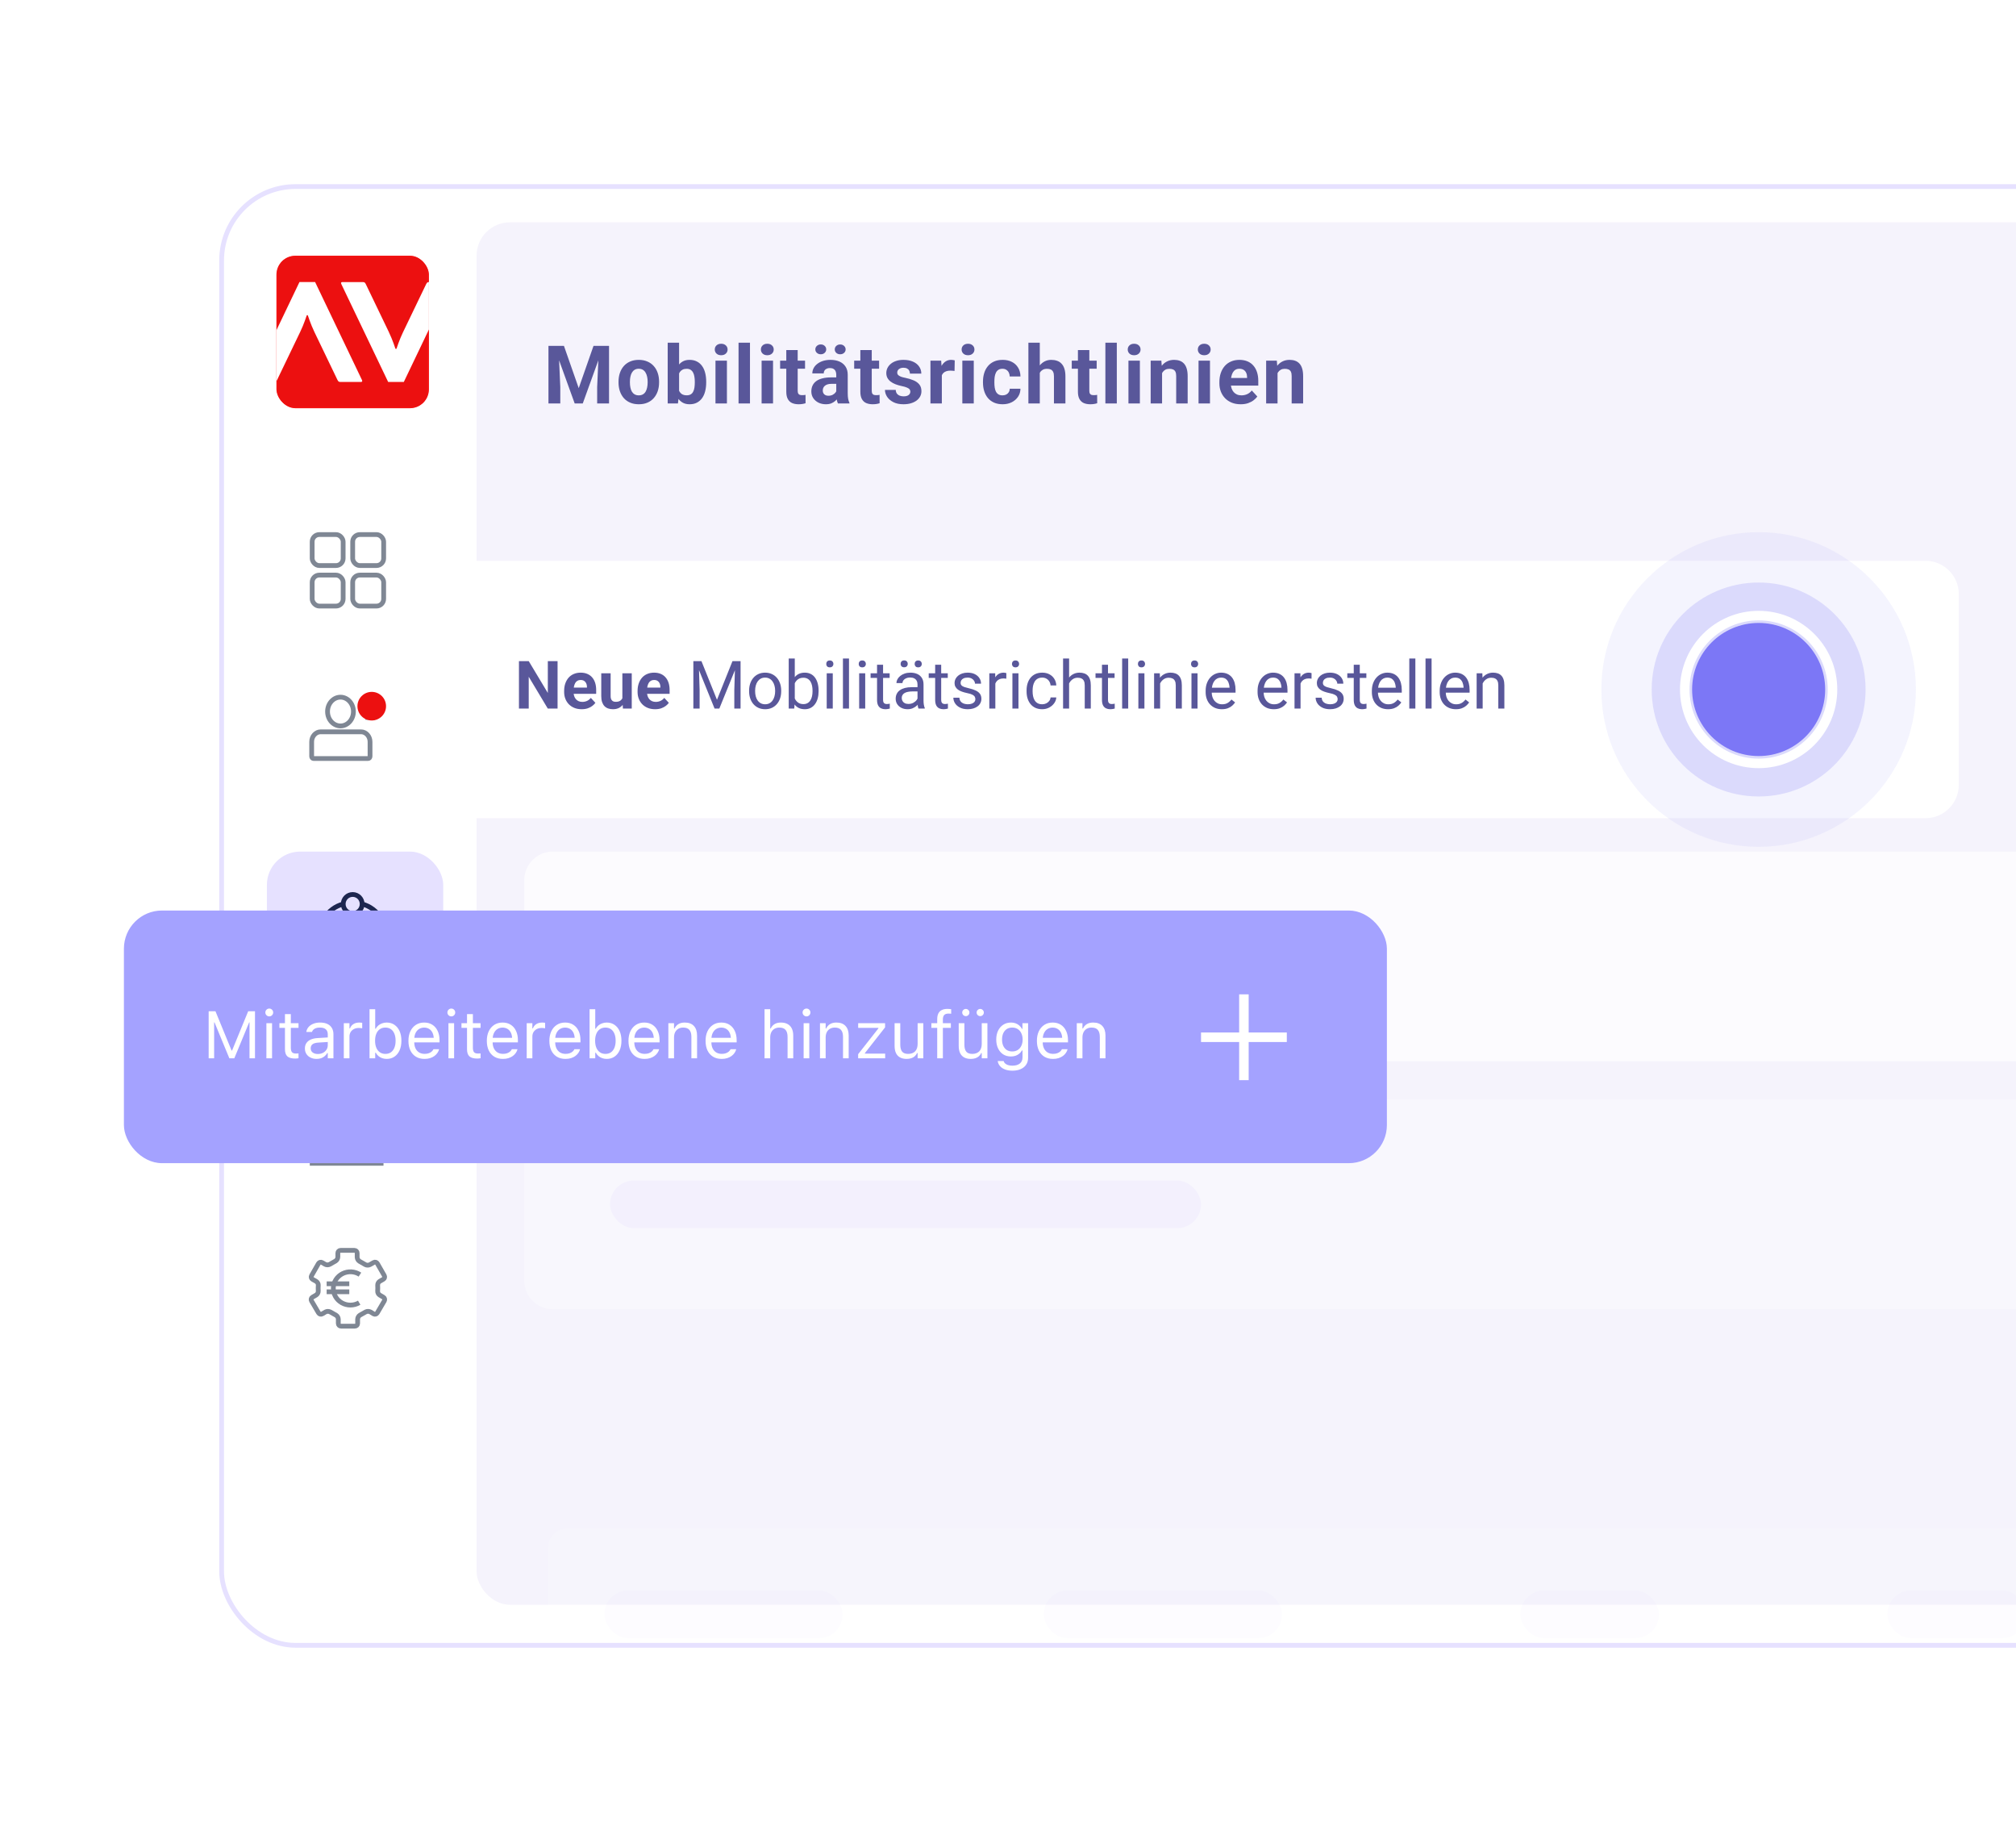 <?xml version="1.0" encoding="utf-8"?>
<svg xmlns="http://www.w3.org/2000/svg" fill="none" height="385" viewBox="0 0 423 385" width="423">
<g filter="url(#filter0_d_10521_25582)">
<g clip-path="url(#clip0_10521_25582)">
<rect fill="white" height="307" rx="16" width="508" x="46"/>
<path d="M131.836 30.76H128.184L128.164 28.748H131.23C131.771 28.748 132.214 28.68 132.559 28.543C132.904 28.4 133.161 28.195 133.33 27.928C133.506 27.654 133.594 27.322 133.594 26.932C133.594 26.489 133.509 26.131 133.34 25.857C133.177 25.584 132.92 25.385 132.568 25.262C132.223 25.138 131.777 25.076 131.23 25.076H129.199V37H126.27V22.781H131.23C132.057 22.781 132.796 22.859 133.447 23.016C134.105 23.172 134.661 23.41 135.117 23.729C135.573 24.047 135.921 24.451 136.162 24.939C136.403 25.421 136.523 25.994 136.523 26.658C136.523 27.244 136.39 27.785 136.123 28.279C135.863 28.774 135.449 29.178 134.883 29.49C134.323 29.803 133.59 29.975 132.686 30.008L131.836 30.76ZM131.709 37H127.383L128.525 34.715H131.709C132.223 34.715 132.643 34.633 132.969 34.471C133.294 34.301 133.535 34.074 133.691 33.787C133.848 33.501 133.926 33.172 133.926 32.801C133.926 32.384 133.854 32.023 133.711 31.717C133.574 31.411 133.353 31.176 133.047 31.014C132.741 30.844 132.337 30.76 131.836 30.76H129.014L129.033 28.748H132.549L133.223 29.539C134.089 29.526 134.785 29.679 135.312 29.998C135.846 30.311 136.234 30.717 136.475 31.219C136.722 31.72 136.846 32.257 136.846 32.83C136.846 33.742 136.647 34.51 136.25 35.135C135.853 35.753 135.27 36.219 134.502 36.531C133.74 36.844 132.809 37 131.709 37ZM142.236 26.434V37H139.414V26.434H142.236ZM139.238 23.68C139.238 23.27 139.381 22.931 139.668 22.664C139.954 22.397 140.338 22.264 140.82 22.264C141.295 22.264 141.676 22.397 141.962 22.664C142.255 22.931 142.402 23.27 142.402 23.68C142.402 24.09 142.255 24.428 141.962 24.695C141.676 24.962 141.295 25.096 140.82 25.096C140.338 25.096 139.954 24.962 139.668 24.695C139.381 24.428 139.238 24.09 139.238 23.68ZM147.929 22V37H145.107V22H147.929ZM153.622 22V37H150.8V22H153.622ZM159.315 26.434V37H156.493V26.434H159.315ZM156.317 23.68C156.317 23.27 156.46 22.931 156.746 22.664C157.033 22.397 157.417 22.264 157.899 22.264C158.374 22.264 158.755 22.397 159.041 22.664C159.334 22.931 159.481 23.27 159.481 23.68C159.481 24.09 159.334 24.428 159.041 24.695C158.755 24.962 158.374 25.096 157.899 25.096C157.417 25.096 157.033 24.962 156.746 24.695C156.46 24.428 156.317 24.09 156.317 23.68ZM164.793 28.689V37H161.98V26.434H164.617L164.793 28.689ZM164.383 31.346H163.621C163.621 30.564 163.722 29.861 163.924 29.236C164.126 28.605 164.409 28.068 164.773 27.625C165.138 27.176 165.571 26.834 166.072 26.6C166.58 26.359 167.146 26.238 167.771 26.238C168.266 26.238 168.719 26.31 169.129 26.453C169.539 26.596 169.891 26.824 170.184 27.137C170.483 27.449 170.711 27.863 170.867 28.377C171.03 28.891 171.111 29.52 171.111 30.262V37H168.279V30.252C168.279 29.783 168.214 29.419 168.084 29.158C167.954 28.898 167.762 28.715 167.508 28.611C167.26 28.501 166.954 28.445 166.59 28.445C166.212 28.445 165.883 28.52 165.604 28.67C165.33 28.82 165.102 29.028 164.92 29.295C164.744 29.555 164.611 29.861 164.52 30.213C164.428 30.564 164.383 30.942 164.383 31.346ZM180.339 26.434H182.888V36.648C182.888 37.612 182.673 38.429 182.244 39.1C181.821 39.777 181.228 40.288 180.466 40.633C179.705 40.984 178.819 41.16 177.81 41.16C177.367 41.16 176.899 41.102 176.404 40.984C175.916 40.867 175.447 40.685 174.998 40.438C174.555 40.19 174.184 39.878 173.884 39.5L175.125 37.84C175.45 38.217 175.828 38.51 176.257 38.719C176.687 38.934 177.162 39.041 177.683 39.041C178.191 39.041 178.621 38.947 178.972 38.758C179.324 38.575 179.594 38.305 179.783 37.947C179.972 37.596 180.066 37.169 180.066 36.668V28.875L180.339 26.434ZM173.23 31.844V31.639C173.23 30.831 173.328 30.099 173.523 29.441C173.725 28.777 174.008 28.208 174.373 27.732C174.744 27.257 175.193 26.889 175.72 26.629C176.248 26.369 176.843 26.238 177.507 26.238C178.211 26.238 178.8 26.369 179.275 26.629C179.75 26.889 180.141 27.26 180.447 27.742C180.753 28.217 180.99 28.781 181.16 29.432C181.336 30.076 181.472 30.783 181.57 31.551V32C181.472 32.736 181.326 33.419 181.13 34.051C180.935 34.682 180.678 35.236 180.359 35.711C180.04 36.18 179.643 36.544 179.168 36.805C178.699 37.065 178.139 37.195 177.488 37.195C176.837 37.195 176.248 37.062 175.72 36.795C175.199 36.528 174.754 36.154 174.382 35.672C174.011 35.19 173.725 34.624 173.523 33.973C173.328 33.322 173.23 32.612 173.23 31.844ZM176.043 31.639V31.844C176.043 32.28 176.085 32.687 176.17 33.065C176.254 33.442 176.384 33.777 176.56 34.07C176.742 34.357 176.967 34.581 177.234 34.744C177.507 34.9 177.83 34.978 178.201 34.978C178.715 34.978 179.135 34.871 179.461 34.656C179.786 34.435 180.03 34.132 180.193 33.748C180.356 33.364 180.45 32.921 180.476 32.42V31.141C180.463 30.73 180.408 30.363 180.31 30.037C180.213 29.705 180.076 29.422 179.9 29.188C179.724 28.953 179.496 28.771 179.216 28.641C178.936 28.51 178.604 28.445 178.22 28.445C177.849 28.445 177.527 28.53 177.254 28.699C176.987 28.862 176.762 29.087 176.58 29.373C176.404 29.66 176.27 29.998 176.179 30.389C176.088 30.773 176.043 31.189 176.043 31.639ZM193.093 29.393L195.827 27.625C196.231 27.358 196.501 27.101 196.637 26.854C196.774 26.606 196.843 26.329 196.843 26.023C196.843 25.717 196.729 25.434 196.501 25.174C196.273 24.907 195.954 24.773 195.544 24.773C195.251 24.773 195.003 24.842 194.802 24.979C194.6 25.109 194.447 25.285 194.343 25.506C194.245 25.727 194.196 25.975 194.196 26.248C194.196 26.541 194.274 26.84 194.43 27.146C194.587 27.446 194.798 27.765 195.065 28.104C195.332 28.436 195.628 28.797 195.954 29.188L202.663 37H199.47L194.001 30.672C193.539 30.099 193.135 29.575 192.79 29.1C192.445 28.618 192.175 28.149 191.979 27.693C191.784 27.238 191.686 26.769 191.686 26.287C191.686 25.545 191.846 24.897 192.165 24.344C192.484 23.784 192.933 23.351 193.512 23.045C194.092 22.732 194.772 22.576 195.554 22.576C196.289 22.576 196.927 22.729 197.468 23.035C198.008 23.335 198.425 23.732 198.718 24.227C199.017 24.721 199.167 25.265 199.167 25.857C199.167 26.3 199.085 26.71 198.923 27.088C198.76 27.459 198.535 27.804 198.249 28.123C197.962 28.436 197.634 28.725 197.262 28.992L194.147 31.209C193.906 31.43 193.724 31.648 193.6 31.863C193.477 32.078 193.392 32.283 193.346 32.478C193.301 32.667 193.278 32.85 193.278 33.025C193.278 33.403 193.36 33.742 193.522 34.041C193.685 34.34 193.913 34.575 194.206 34.744C194.499 34.913 194.841 34.998 195.231 34.998C195.765 34.998 196.283 34.881 196.784 34.647C197.285 34.412 197.735 34.077 198.132 33.641C198.529 33.198 198.845 32.674 199.079 32.068C199.313 31.463 199.43 30.796 199.43 30.066H201.813C201.813 30.796 201.742 31.489 201.598 32.147C201.455 32.797 201.224 33.403 200.905 33.963C200.586 34.516 200.163 35.008 199.636 35.438C199.596 35.47 199.541 35.519 199.47 35.584C199.404 35.643 199.349 35.688 199.304 35.721C198.679 36.222 198.027 36.596 197.35 36.844C196.673 37.085 195.918 37.205 195.085 37.205C194.134 37.205 193.311 37.033 192.614 36.688C191.924 36.342 191.39 35.867 191.012 35.262C190.641 34.656 190.456 33.963 190.456 33.182C190.456 32.609 190.567 32.111 190.788 31.688C191.016 31.258 191.328 30.861 191.725 30.496C192.123 30.131 192.578 29.764 193.093 29.393ZM213.092 22.781V37H210.172V22.781H213.092ZM218.814 28.689V37H216.002V26.434H218.638L218.814 28.689ZM218.404 31.346H217.642C217.642 30.564 217.743 29.861 217.945 29.236C218.147 28.605 218.43 28.068 218.795 27.625C219.159 27.176 219.592 26.834 220.093 26.6C220.601 26.359 221.168 26.238 221.793 26.238C222.287 26.238 222.74 26.31 223.15 26.453C223.56 26.596 223.912 26.824 224.205 27.137C224.504 27.449 224.732 27.863 224.888 28.377C225.051 28.891 225.132 29.52 225.132 30.262V37H222.3V30.252C222.3 29.783 222.235 29.419 222.105 29.158C221.975 28.898 221.783 28.715 221.529 28.611C221.282 28.501 220.976 28.445 220.611 28.445C220.233 28.445 219.905 28.52 219.625 28.67C219.351 28.82 219.123 29.028 218.941 29.295C218.765 29.555 218.632 29.861 218.541 30.213C218.449 30.564 218.404 30.942 218.404 31.346ZM231.265 34.949L233.609 26.434H236.548L232.984 37H231.206L231.265 34.949ZM229.654 26.434L232.007 34.959L232.056 37H230.269L226.704 26.434H229.654ZM237.602 31.824V31.619C237.602 30.844 237.713 30.131 237.934 29.48C238.156 28.823 238.478 28.253 238.901 27.771C239.324 27.29 239.845 26.915 240.464 26.648C241.082 26.375 241.792 26.238 242.593 26.238C243.393 26.238 244.106 26.375 244.731 26.648C245.356 26.915 245.88 27.29 246.304 27.771C246.733 28.253 247.059 28.823 247.28 29.48C247.501 30.131 247.612 30.844 247.612 31.619V31.824C247.612 32.592 247.501 33.305 247.28 33.963C247.059 34.614 246.733 35.184 246.304 35.672C245.88 36.154 245.36 36.528 244.741 36.795C244.123 37.062 243.413 37.195 242.612 37.195C241.811 37.195 241.098 37.062 240.473 36.795C239.855 36.528 239.331 36.154 238.901 35.672C238.478 35.184 238.156 34.614 237.934 33.963C237.713 33.305 237.602 32.592 237.602 31.824ZM240.415 31.619V31.824C240.415 32.267 240.454 32.68 240.532 33.065C240.61 33.449 240.734 33.787 240.903 34.08C241.079 34.367 241.307 34.591 241.587 34.754C241.867 34.917 242.208 34.998 242.612 34.998C243.003 34.998 243.338 34.917 243.618 34.754C243.898 34.591 244.123 34.367 244.292 34.08C244.461 33.787 244.585 33.449 244.663 33.065C244.748 32.68 244.79 32.267 244.79 31.824V31.619C244.79 31.189 244.748 30.786 244.663 30.408C244.585 30.024 244.458 29.686 244.282 29.393C244.113 29.093 243.888 28.859 243.608 28.689C243.328 28.52 242.99 28.436 242.593 28.436C242.195 28.436 241.857 28.52 241.577 28.689C241.304 28.859 241.079 29.093 240.903 29.393C240.734 29.686 240.61 30.024 240.532 30.408C240.454 30.786 240.415 31.189 240.415 31.619ZM252.709 26.434V37H249.887V26.434H252.709ZM249.711 23.68C249.711 23.27 249.855 22.931 250.141 22.664C250.427 22.397 250.812 22.264 251.293 22.264C251.769 22.264 252.149 22.397 252.436 22.664C252.729 22.931 252.875 23.27 252.875 23.68C252.875 24.09 252.729 24.428 252.436 24.695C252.149 24.962 251.769 25.096 251.293 25.096C250.812 25.096 250.427 24.962 250.141 24.695C249.855 24.428 249.711 24.09 249.711 23.68ZM259.799 34.998C260.144 34.998 260.45 34.933 260.717 34.803C260.984 34.666 261.192 34.477 261.342 34.236C261.498 33.989 261.579 33.699 261.586 33.367H264.232C264.226 34.109 264.027 34.77 263.637 35.35C263.246 35.922 262.722 36.375 262.064 36.707C261.407 37.033 260.671 37.195 259.857 37.195C259.037 37.195 258.321 37.059 257.709 36.785C257.104 36.512 256.599 36.134 256.195 35.652C255.792 35.164 255.489 34.598 255.287 33.953C255.085 33.302 254.984 32.605 254.984 31.863V31.58C254.984 30.831 255.085 30.135 255.287 29.49C255.489 28.839 255.792 28.273 256.195 27.791C256.599 27.303 257.104 26.922 257.709 26.648C258.314 26.375 259.024 26.238 259.838 26.238C260.704 26.238 261.462 26.404 262.113 26.736C262.771 27.068 263.285 27.544 263.656 28.162C264.034 28.774 264.226 29.5 264.232 30.34H261.586C261.579 29.988 261.505 29.669 261.361 29.383C261.225 29.096 261.023 28.869 260.756 28.699C260.495 28.523 260.173 28.436 259.789 28.436C259.379 28.436 259.044 28.523 258.783 28.699C258.523 28.869 258.321 29.103 258.178 29.402C258.035 29.695 257.934 30.031 257.875 30.408C257.823 30.779 257.797 31.17 257.797 31.58V31.863C257.797 32.273 257.823 32.667 257.875 33.045C257.927 33.422 258.025 33.758 258.168 34.051C258.318 34.344 258.523 34.575 258.783 34.744C259.044 34.913 259.382 34.998 259.799 34.998ZM271.127 37.195C270.306 37.195 269.571 37.065 268.92 36.805C268.268 36.538 267.715 36.17 267.259 35.701C266.81 35.232 266.465 34.689 266.224 34.07C265.983 33.445 265.863 32.781 265.863 32.078V31.688C265.863 30.887 265.977 30.154 266.205 29.49C266.433 28.826 266.758 28.25 267.181 27.762C267.611 27.273 268.132 26.899 268.744 26.639C269.356 26.372 270.046 26.238 270.814 26.238C271.563 26.238 272.227 26.362 272.806 26.609C273.386 26.857 273.871 27.208 274.261 27.664C274.658 28.12 274.958 28.667 275.16 29.305C275.362 29.936 275.462 30.639 275.462 31.414V32.586H267.064V30.711H272.699V30.496C272.699 30.105 272.627 29.757 272.484 29.451C272.347 29.139 272.139 28.891 271.859 28.709C271.579 28.527 271.221 28.436 270.785 28.436C270.414 28.436 270.095 28.517 269.828 28.68C269.561 28.842 269.343 29.07 269.173 29.363C269.011 29.656 268.887 30.001 268.802 30.398C268.724 30.789 268.685 31.219 268.685 31.688V32.078C268.685 32.501 268.744 32.892 268.861 33.25C268.985 33.608 269.157 33.917 269.379 34.178C269.606 34.438 269.88 34.64 270.199 34.783C270.524 34.926 270.892 34.998 271.302 34.998C271.81 34.998 272.282 34.9 272.718 34.705C273.161 34.503 273.542 34.2 273.861 33.797L275.228 35.281C275.007 35.6 274.704 35.906 274.32 36.199C273.942 36.492 273.487 36.733 272.953 36.922C272.419 37.104 271.81 37.195 271.127 37.195ZM283.177 34.08C283.177 33.878 283.118 33.696 283.001 33.533C282.884 33.37 282.666 33.221 282.347 33.084C282.034 32.941 281.582 32.81 280.989 32.693C280.456 32.576 279.958 32.43 279.495 32.254C279.04 32.072 278.642 31.854 278.304 31.6C277.972 31.346 277.711 31.046 277.523 30.701C277.334 30.35 277.239 29.949 277.239 29.5C277.239 29.057 277.334 28.641 277.523 28.25C277.718 27.859 277.995 27.514 278.353 27.215C278.717 26.909 279.16 26.671 279.681 26.502C280.208 26.326 280.801 26.238 281.458 26.238C282.376 26.238 283.164 26.385 283.821 26.678C284.486 26.971 284.993 27.374 285.345 27.889C285.703 28.396 285.882 28.976 285.882 29.627H283.07C283.07 29.354 283.011 29.109 282.894 28.895C282.783 28.673 282.607 28.501 282.366 28.377C282.132 28.247 281.826 28.182 281.448 28.182C281.136 28.182 280.866 28.237 280.638 28.348C280.41 28.452 280.234 28.595 280.111 28.777C279.993 28.953 279.935 29.148 279.935 29.363C279.935 29.526 279.967 29.672 280.032 29.803C280.104 29.926 280.218 30.04 280.374 30.145C280.53 30.249 280.732 30.346 280.98 30.438C281.234 30.522 281.546 30.6 281.917 30.672C282.679 30.828 283.359 31.033 283.958 31.287C284.557 31.535 285.032 31.873 285.384 32.303C285.736 32.726 285.911 33.283 285.911 33.973C285.911 34.441 285.807 34.871 285.599 35.262C285.39 35.652 285.091 35.994 284.7 36.287C284.31 36.574 283.841 36.798 283.294 36.961C282.754 37.117 282.145 37.195 281.468 37.195C280.485 37.195 279.652 37.02 278.968 36.668C278.291 36.316 277.777 35.87 277.425 35.33C277.08 34.783 276.907 34.223 276.907 33.65H279.573C279.586 34.035 279.684 34.344 279.866 34.578C280.055 34.812 280.293 34.982 280.579 35.086C280.872 35.19 281.188 35.242 281.527 35.242C281.891 35.242 282.194 35.193 282.435 35.096C282.676 34.992 282.858 34.855 282.982 34.685C283.112 34.51 283.177 34.308 283.177 34.08Z" fill="#1D264F"/>
<g clip-path="url(#clip1_10521_25582)">
<rect fill="#FF1818" height="32" rx="4" width="32" x="58" y="15"/>
<path d="M81.613 31.08C82.349 32.585 82.978 34.538 82.978 34.538H83.185C83.185 34.538 83.814 32.585 84.549 31.08L89.406 20.986C89.613 20.565 89.72 20.531 90.141 20.531H94.335C94.543 20.531 94.615 20.638 94.615 20.739C94.615 20.84 94.509 21.053 94.408 21.261L84.729 41.488H81.445L71.766 21.267C71.66 21.059 71.559 20.846 71.559 20.745C71.559 20.643 71.626 20.537 71.839 20.537H76.033C76.454 20.537 76.555 20.57 76.768 20.992L81.625 31.086L81.613 31.08Z" fill="white"/>
<path d="M65.944 30.945C65.208 29.441 64.579 27.487 64.579 27.487H64.372C64.372 27.487 63.743 29.441 63.008 30.945L58.151 41.039C57.944 41.46 57.837 41.494 57.416 41.494H53.228C53.02 41.494 52.947 41.387 52.947 41.286C52.947 41.185 53.054 40.972 53.155 40.764L62.834 20.531H66.118L75.796 40.759C75.903 40.966 76.004 41.18 76.004 41.281C76.004 41.382 75.937 41.488 75.723 41.488H71.53C71.109 41.488 71.008 41.455 70.794 41.034L65.938 30.94L65.944 30.945Z" fill="white"/>
<g clip-path="url(#clip2_10521_25582)">
<mask height="32" id="mask0_10521_25582" maskUnits="userSpaceOnUse" style="mask-type:luminance" width="32" x="58" y="15">
<path d="M90 15H58V47H90V15Z" fill="white"/>
</mask>
<g mask="url(#mask0_10521_25582)">
<path d="M90 15H58V47H90V15Z" fill="#EC1010"/>
<path d="M81.613 31.08C82.349 32.585 82.978 34.538 82.978 34.538H83.185C83.185 34.538 83.814 32.585 84.549 31.08L89.406 20.986C89.613 20.565 89.72 20.531 90.141 20.531H94.335C94.543 20.531 94.615 20.638 94.615 20.739C94.615 20.84 94.509 21.053 94.408 21.261L84.729 41.488H81.445L71.766 21.267C71.66 21.059 71.559 20.846 71.559 20.745C71.559 20.643 71.626 20.537 71.839 20.537H76.033C76.454 20.537 76.555 20.57 76.768 20.992L81.624 31.086L81.613 31.08Z" fill="white"/>
<path d="M65.944 30.945C65.208 29.441 64.579 27.487 64.579 27.487H64.372C64.372 27.487 63.743 29.441 63.008 30.945L58.151 41.039C57.944 41.46 57.837 41.494 57.416 41.494H53.228C53.02 41.494 52.947 41.387 52.947 41.286C52.947 41.185 53.054 40.972 53.155 40.764L62.834 20.531H66.118L75.796 40.759C75.903 40.966 76.004 41.18 76.004 41.281C76.004 41.382 75.937 41.488 75.724 41.488H71.53C71.109 41.488 71.008 41.455 70.794 41.034L65.938 30.94L65.944 30.945Z" fill="white"/>
</g>
</g>
</g>
<rect height="6.5" rx="1.5" stroke="#7F8794" width="6.5" x="65.5" y="73.5"/>
<rect height="6.5" rx="1.5" stroke="#7F8794" width="6.5" x="65.5" y="82"/>
<rect height="6.5" rx="1.5" stroke="#7F8794" width="6.5" x="74" y="73.5"/>
<rect height="6.5" rx="1.5" stroke="#7F8794" width="6.5" x="74" y="82"/>
<path d="M71.442 113.643C72.942 113.643 74.157 112.292 74.157 110.626C74.157 108.96 72.942 107.609 71.442 107.609C69.942 107.609 68.726 108.96 68.726 110.626C68.726 112.292 69.942 113.643 71.442 113.643Z" stroke="#7F8794" stroke-miterlimit="10"/>
<path d="M67.289 114.875H75.745C76.248 114.875 76.73 115.097 77.085 115.492C77.441 115.887 77.641 116.422 77.641 116.981V120.029C77.641 120.148 77.598 120.263 77.522 120.347C77.446 120.431 77.343 120.479 77.236 120.479H65.799C65.691 120.479 65.588 120.431 65.512 120.347C65.436 120.263 65.394 120.148 65.394 120.029V116.981C65.394 116.422 65.593 115.887 65.949 115.492C66.304 115.097 66.787 114.875 67.289 114.875V114.875Z" stroke="#7F8794" stroke-miterlimit="10"/>
<path d="M79.797 109.992H75.544" stroke="#7F8794" stroke-miterlimit="10" stroke-width="2"/>
<path d="M77.67 107.63V112.354" stroke="#7F8794" stroke-miterlimit="10" stroke-width="2"/>
<circle cx="78" cy="109.5" fill="#EC1010" r="3"/>
<rect fill="#E6E1FF" height="37" rx="7" width="37" x="56" y="140"/>
<g clip-path="url(#clip3_10521_25582)">
<path d="M68.043 154C68.925 152.506 70.353 151.428 72.014 151" stroke="#1D264F" stroke-miterlimit="10"/>
<path d="M81.943 158C81.943 158.155 81.943 158.299 81.943 158.472C81.946 160.11 81.248 161.703 79.957 163" stroke="#1D264F" stroke-miterlimit="10"/>
<path d="M67.051 158C67.051 158.133 67.051 158.283 67.051 158.405C67.045 160.091 67.75 161.722 69.037 163" stroke="#1D264F" stroke-miterlimit="10"/>
<path d="M72.016 165.265C72.812 165.792 73.661 166.04 74.513 165.995C75.365 165.949 76.204 165.611 76.98 165" stroke="#1D264F" stroke-miterlimit="10"/>
<path d="M75.986 151C77.632 151.432 79.054 152.506 79.958 154" stroke="#1D264F" stroke-miterlimit="10"/>
<path d="M70.029 166C71.126 166 72.014 165.105 72.014 164C72.014 162.895 71.126 162 70.029 162C68.932 162 68.043 162.895 68.043 164C68.043 165.105 68.932 166 70.029 166Z" stroke="#1D264F" stroke-miterlimit="10"/>
<path d="M74.001 153C75.098 153 75.987 152.105 75.987 151C75.987 149.895 75.098 149 74.001 149C72.905 149 72.016 149.895 72.016 151C72.016 152.105 72.905 153 74.001 153Z" stroke="#1D264F" stroke-miterlimit="10"/>
<path d="M67.05 158C68.147 158 69.036 157.105 69.036 156C69.036 154.895 68.147 154 67.05 154C65.954 154 65.064 154.895 65.064 156C65.064 157.105 65.954 158 67.05 158Z" stroke="#1D264F" stroke-miterlimit="10"/>
<path d="M80.951 158C82.047 158 82.936 157.105 82.936 156C82.936 154.895 82.047 154 80.951 154C79.854 154 78.965 154.895 78.965 156C78.965 157.105 79.854 158 80.951 158Z" stroke="#1D264F" stroke-miterlimit="10"/>
<path d="M78.964 166C80.061 166 80.95 165.105 80.95 164C80.95 162.895 80.061 162 78.964 162C77.868 162 76.978 162.895 76.978 164C76.978 165.105 77.868 166 78.964 166Z" stroke="#1D264F" stroke-miterlimit="10"/>
</g>
<path d="M79.966 195V197.886C79.575 197.992 79.221 198.22 78.946 198.539C78.56 198.988 78.354 199.582 78.353 200.189C78.353 200.796 78.56 201.391 78.946 201.84C79.221 202.159 79.575 202.385 79.966 202.492V205.392H65.5V202.492C65.891 202.385 66.244 202.159 66.519 201.84C66.905 201.391 67.112 200.797 67.112 200.189C67.112 199.582 66.905 198.988 66.519 198.539C66.244 198.22 65.891 197.993 65.5 197.887V195H79.966Z" stroke="#7F8794" stroke-miterlimit="10"/>
<path d="M70.403 225.891C70.544 225.8 70.662 225.676 70.746 225.53C70.831 225.385 70.88 225.221 70.889 225.053V224.215C70.889 224.067 70.948 223.925 71.053 223.82C71.158 223.715 71.3 223.656 71.448 223.656H74.382C74.53 223.656 74.672 223.715 74.776 223.82C74.881 223.925 74.94 224.067 74.94 224.215V225.106C74.949 225.274 74.998 225.438 75.083 225.584C75.167 225.729 75.285 225.853 75.426 225.944L76.653 226.648C76.803 226.723 76.969 226.762 77.138 226.762C77.306 226.762 77.472 226.723 77.622 226.648L78.413 226.196C78.477 226.159 78.547 226.136 78.62 226.126C78.692 226.117 78.766 226.122 78.837 226.141C78.908 226.16 78.974 226.193 79.032 226.238C79.09 226.283 79.139 226.339 79.176 226.403L80.634 228.95C80.67 229.014 80.694 229.084 80.703 229.157C80.713 229.23 80.708 229.304 80.689 229.375C80.669 229.445 80.636 229.512 80.592 229.57C80.547 229.628 80.491 229.677 80.427 229.713L79.676 230.143C79.537 230.234 79.424 230.358 79.348 230.505C79.272 230.652 79.236 230.816 79.243 230.982C79.243 230.982 79.262 231.197 79.262 231.588C79.262 231.979 79.24 232.186 79.24 232.186C79.23 232.35 79.264 232.514 79.338 232.661C79.413 232.808 79.524 232.933 79.662 233.024L80.444 233.485C80.507 233.522 80.563 233.571 80.607 233.63C80.651 233.689 80.683 233.755 80.702 233.826C80.72 233.898 80.725 233.972 80.714 234.044C80.704 234.117 80.68 234.187 80.642 234.25L79.156 236.781C79.119 236.845 79.07 236.9 79.011 236.944C78.952 236.989 78.885 237.021 78.814 237.039C78.743 237.058 78.669 237.062 78.597 237.052C78.524 237.042 78.454 237.017 78.391 236.98L77.709 236.561C77.558 236.486 77.392 236.447 77.224 236.447C77.056 236.447 76.89 236.486 76.739 236.561L75.524 237.248C75.382 237.339 75.264 237.463 75.18 237.608C75.095 237.754 75.047 237.918 75.038 238.086V238.994C75.038 239.142 74.979 239.284 74.874 239.389C74.77 239.494 74.627 239.553 74.479 239.553H71.543C71.395 239.553 71.253 239.494 71.148 239.389C71.043 239.284 70.984 239.142 70.984 238.994V238.086C70.975 237.918 70.927 237.754 70.841 237.608C70.756 237.462 70.638 237.339 70.495 237.248L69.28 236.566C69.13 236.491 68.964 236.451 68.795 236.451C68.627 236.451 68.461 236.491 68.311 236.566L67.609 236.98C67.546 237.017 67.476 237.042 67.403 237.052C67.331 237.062 67.257 237.058 67.185 237.039C67.114 237.021 67.048 236.989 66.989 236.944C66.93 236.9 66.881 236.845 66.844 236.781L65.355 234.25C65.317 234.187 65.293 234.117 65.283 234.044C65.273 233.972 65.277 233.898 65.295 233.826C65.314 233.755 65.346 233.689 65.39 233.63C65.434 233.571 65.49 233.522 65.553 233.485L66.338 233.024C66.476 232.933 66.589 232.808 66.666 232.661C66.742 232.515 66.781 232.351 66.777 232.186C66.777 232.186 66.757 231.954 66.757 231.568C66.755 231.382 66.762 231.195 66.78 231.009C66.792 230.845 66.759 230.68 66.685 230.533C66.612 230.385 66.499 230.26 66.361 230.171L65.573 229.719C65.509 229.682 65.453 229.634 65.408 229.575C65.364 229.517 65.331 229.451 65.311 229.38C65.292 229.309 65.287 229.235 65.296 229.163C65.306 229.09 65.329 229.02 65.366 228.956L66.824 226.408C66.899 226.281 67.021 226.189 67.163 226.151C67.305 226.114 67.457 226.134 67.584 226.207L68.224 226.581C68.374 226.657 68.539 226.697 68.707 226.697C68.875 226.697 69.041 226.657 69.191 226.581L70.403 225.891Z" stroke="#7F8794" stroke-miterlimit="10"/>
<path d="M75.368 234.636C74.817 234.957 74.187 235.129 73.544 235.133C72.902 235.137 72.27 234.972 71.715 234.657C71.16 234.342 70.702 233.887 70.389 233.341C70.076 232.794 69.92 232.176 69.937 231.551C69.953 230.926 70.142 230.316 70.483 229.786C70.824 229.256 71.305 228.825 71.876 228.538C72.447 228.251 73.087 228.118 73.728 228.154C74.37 228.19 74.99 228.393 75.523 228.742" stroke="#7F8794" stroke-miterlimit="10"/>
<path d="M68.538 230.664H73.287" stroke="#7F8794" stroke-miterlimit="10"/>
<path d="M68.538 232.344H73.287" stroke="#7F8794" stroke-miterlimit="10"/>
<rect fill="#F5F3FC" height="290" rx="7" width="446" x="100" y="8"/>
<g filter="url(#filter1_d_10521_25582)" opacity="0.68">
<path d="M110 145C110 141.686 112.686 139 116 139H517C520.314 139 523 141.686 523 145V177C523 180.314 520.314 183 517 183H116C112.686 183 110 180.314 110 177V145Z" fill="white"/>
<rect fill="#EEEAFF" height="10" rx="5" width="124" x="128" y="155"/>
</g>
<g filter="url(#filter2_d_10521_25582)" opacity="0.31">
<path d="M110 197C110 193.686 112.686 191 116 191H517C520.314 191 523 193.686 523 197V229C523 232.314 520.314 235 517 235H116C112.686 235 110 232.314 110 229V197Z" fill="white"/>
<rect fill="#EEEAFF" height="10" rx="5" width="124" x="128" y="208"/>
</g>
<g filter="url(#filter3_d_10521_25582)">
<path d="M90 84C90 80.134 93.134 77 97 77H410C413.866 77 417 80.134 417 84V124C417 127.866 413.866 131 410 131H97C93.134 131 90 127.866 90 124V84Z" fill="white"/>
<circle cx="375" cy="104" fill="#7C77F6" fill-opacity="0.08" r="33"/>
<circle cx="375.001" cy="104.003" fill="#7C77F6" fill-opacity="0.2" r="22.44"/>
<circle cx="375.001" cy="104.001" fill="#7C77F6" r="13.961"/>
<circle cx="375" cy="104" r="15.5" stroke="white" stroke-width="2"/>
<path d="M122.989 98.047V108H120.938L116.939 101.328V108H114.889V98.047H116.939L120.945 104.726V98.047H122.989ZM128.055 108.137C127.48 108.137 126.965 108.046 126.51 107.863C126.054 107.676 125.667 107.419 125.348 107.091C125.033 106.763 124.792 106.382 124.623 105.949C124.454 105.512 124.37 105.047 124.37 104.555V104.281C124.37 103.721 124.45 103.208 124.609 102.743C124.769 102.278 124.997 101.875 125.293 101.533C125.594 101.191 125.958 100.929 126.387 100.747C126.815 100.56 127.298 100.467 127.836 100.467C128.36 100.467 128.825 100.553 129.23 100.727C129.636 100.9 129.976 101.146 130.249 101.465C130.527 101.784 130.737 102.167 130.878 102.613C131.019 103.055 131.09 103.548 131.09 104.09V104.91H125.211V103.598H129.155V103.447C129.155 103.174 129.105 102.93 129.005 102.716C128.909 102.497 128.763 102.324 128.567 102.196C128.371 102.069 128.121 102.005 127.815 102.005C127.556 102.005 127.332 102.062 127.146 102.176C126.959 102.29 126.806 102.449 126.688 102.654C126.574 102.859 126.487 103.101 126.428 103.379C126.373 103.652 126.346 103.953 126.346 104.281V104.555C126.346 104.851 126.387 105.124 126.469 105.375C126.555 105.626 126.676 105.842 126.831 106.024C126.991 106.207 127.182 106.348 127.405 106.448C127.633 106.549 127.891 106.599 128.178 106.599C128.533 106.599 128.864 106.53 129.169 106.394C129.479 106.252 129.745 106.04 129.969 105.758L130.926 106.797C130.771 107.02 130.559 107.234 130.29 107.439C130.026 107.645 129.707 107.813 129.333 107.945C128.959 108.073 128.533 108.137 128.055 108.137ZM136.586 106.229V100.604H138.555V108H136.702L136.586 106.229ZM136.805 104.712L137.386 104.698C137.386 105.19 137.329 105.648 137.215 106.072C137.101 106.492 136.93 106.856 136.702 107.166C136.474 107.471 136.187 107.711 135.841 107.884C135.494 108.052 135.087 108.137 134.617 108.137C134.257 108.137 133.924 108.087 133.619 107.986C133.318 107.882 133.059 107.72 132.84 107.501C132.626 107.278 132.457 106.993 132.334 106.646C132.215 106.296 132.156 105.874 132.156 105.382V100.604H134.125V105.396C134.125 105.614 134.15 105.799 134.2 105.949C134.255 106.1 134.33 106.223 134.426 106.318C134.521 106.414 134.633 106.482 134.761 106.523C134.893 106.564 135.039 106.585 135.198 106.585C135.604 106.585 135.923 106.503 136.155 106.339C136.392 106.175 136.559 105.951 136.654 105.669C136.755 105.382 136.805 105.063 136.805 104.712ZM143.463 108.137C142.889 108.137 142.374 108.046 141.918 107.863C141.462 107.676 141.075 107.419 140.756 107.091C140.441 106.763 140.2 106.382 140.031 105.949C139.863 105.512 139.778 105.047 139.778 104.555V104.281C139.778 103.721 139.858 103.208 140.018 102.743C140.177 102.278 140.405 101.875 140.701 101.533C141.002 101.191 141.367 100.929 141.795 100.747C142.223 100.56 142.706 100.467 143.244 100.467C143.768 100.467 144.233 100.553 144.639 100.727C145.044 100.9 145.384 101.146 145.657 101.465C145.935 101.784 146.145 102.167 146.286 102.613C146.427 103.055 146.498 103.548 146.498 104.09V104.91H140.619V103.598H144.563V103.447C144.563 103.174 144.513 102.93 144.413 102.716C144.317 102.497 144.172 102.324 143.976 102.196C143.78 102.069 143.529 102.005 143.224 102.005C142.964 102.005 142.741 102.062 142.554 102.176C142.367 102.29 142.214 102.449 142.096 102.654C141.982 102.859 141.895 103.101 141.836 103.379C141.781 103.652 141.754 103.953 141.754 104.281V104.555C141.754 104.851 141.795 105.124 141.877 105.375C141.964 105.626 142.084 105.842 142.239 106.024C142.399 106.207 142.59 106.348 142.813 106.448C143.041 106.549 143.299 106.599 143.586 106.599C143.941 106.599 144.272 106.53 144.577 106.394C144.887 106.252 145.154 106.04 145.377 105.758L146.334 106.797C146.179 107.02 145.967 107.234 145.698 107.439C145.434 107.645 145.115 107.813 144.741 107.945C144.368 108.073 143.941 108.137 143.463 108.137ZM151.898 98.047H153.177L156.438 106.161L159.691 98.047H160.977L156.93 108H155.932L151.898 98.047ZM151.481 98.047H152.609L152.794 104.117V108H151.481V98.047ZM160.259 98.047H161.387V108H160.074V104.117L160.259 98.047ZM163.178 104.384V104.227C163.178 103.693 163.255 103.199 163.41 102.743C163.565 102.283 163.788 101.884 164.08 101.547C164.372 101.205 164.725 100.941 165.14 100.754C165.554 100.562 166.019 100.467 166.534 100.467C167.054 100.467 167.521 100.562 167.936 100.754C168.355 100.941 168.71 101.205 169.002 101.547C169.298 101.884 169.524 102.283 169.679 102.743C169.834 103.199 169.911 103.693 169.911 104.227V104.384C169.911 104.917 169.834 105.411 169.679 105.867C169.524 106.323 169.298 106.722 169.002 107.063C168.71 107.401 168.357 107.665 167.942 107.856C167.532 108.043 167.067 108.137 166.548 108.137C166.028 108.137 165.561 108.043 165.146 107.856C164.732 107.665 164.376 107.401 164.08 107.063C163.788 106.722 163.565 106.323 163.41 105.867C163.255 105.411 163.178 104.917 163.178 104.384ZM164.442 104.227V104.384C164.442 104.753 164.486 105.102 164.572 105.43C164.659 105.753 164.789 106.04 164.962 106.291C165.14 106.542 165.361 106.74 165.625 106.886C165.889 107.027 166.197 107.098 166.548 107.098C166.894 107.098 167.197 107.027 167.457 106.886C167.721 106.74 167.94 106.542 168.113 106.291C168.286 106.04 168.416 105.753 168.503 105.43C168.594 105.102 168.64 104.753 168.64 104.384V104.227C168.64 103.862 168.594 103.518 168.503 103.194C168.416 102.866 168.284 102.577 168.106 102.326C167.933 102.071 167.715 101.87 167.45 101.725C167.19 101.579 166.885 101.506 166.534 101.506C166.188 101.506 165.882 101.579 165.618 101.725C165.358 101.87 165.14 102.071 164.962 102.326C164.789 102.577 164.659 102.866 164.572 103.194C164.486 103.518 164.442 103.862 164.442 104.227ZM171.49 97.5H172.762V106.564L172.652 108H171.49V97.5ZM177.759 104.24V104.384C177.759 104.922 177.695 105.421 177.567 105.881C177.44 106.337 177.253 106.733 177.007 107.07C176.761 107.408 176.46 107.67 176.104 107.856C175.749 108.043 175.341 108.137 174.881 108.137C174.411 108.137 173.999 108.057 173.644 107.897C173.293 107.733 172.996 107.499 172.755 107.193C172.513 106.888 172.32 106.519 172.174 106.086C172.033 105.653 171.935 105.165 171.88 104.623V103.994C171.935 103.447 172.033 102.957 172.174 102.524C172.32 102.091 172.513 101.722 172.755 101.417C172.996 101.107 173.293 100.872 173.644 100.713C173.994 100.549 174.402 100.467 174.867 100.467C175.332 100.467 175.744 100.558 176.104 100.74C176.465 100.918 176.765 101.173 177.007 101.506C177.253 101.839 177.44 102.237 177.567 102.702C177.695 103.162 177.759 103.675 177.759 104.24ZM176.487 104.384V104.24C176.487 103.871 176.453 103.525 176.385 103.201C176.316 102.873 176.207 102.586 176.057 102.34C175.906 102.089 175.708 101.893 175.462 101.752C175.216 101.606 174.913 101.533 174.553 101.533C174.234 101.533 173.956 101.588 173.719 101.697C173.486 101.807 173.288 101.955 173.124 102.142C172.96 102.324 172.826 102.534 172.721 102.771C172.62 103.003 172.545 103.244 172.495 103.495V105.143C172.568 105.462 172.687 105.769 172.851 106.065C173.019 106.357 173.243 106.596 173.521 106.783C173.803 106.97 174.152 107.063 174.566 107.063C174.908 107.063 175.2 106.995 175.441 106.858C175.688 106.717 175.886 106.523 176.036 106.277C176.191 106.031 176.305 105.746 176.378 105.423C176.451 105.099 176.487 104.753 176.487 104.384ZM180.732 100.604V108H179.461V100.604H180.732ZM179.365 98.642C179.365 98.436 179.427 98.263 179.55 98.122C179.677 97.981 179.864 97.91 180.11 97.91C180.352 97.91 180.536 97.981 180.664 98.122C180.796 98.263 180.862 98.436 180.862 98.642C180.862 98.838 180.796 99.006 180.664 99.147C180.536 99.284 180.352 99.353 180.11 99.353C179.864 99.353 179.677 99.284 179.55 99.147C179.427 99.006 179.365 98.838 179.365 98.642ZM184.137 97.5V108H182.865V97.5H184.137ZM187.541 100.604V108H186.27V100.604H187.541ZM186.174 98.642C186.174 98.436 186.235 98.263 186.358 98.122C186.486 97.981 186.673 97.91 186.919 97.91C187.16 97.91 187.345 97.981 187.473 98.122C187.605 98.263 187.671 98.436 187.671 98.642C187.671 98.838 187.605 99.006 187.473 99.147C187.345 99.284 187.16 99.353 186.919 99.353C186.673 99.353 186.486 99.284 186.358 99.147C186.235 99.006 186.174 98.838 186.174 98.642ZM192.668 100.604V101.574H188.669V100.604H192.668ZM190.022 98.806H191.287V106.168C191.287 106.419 191.326 106.608 191.403 106.735C191.481 106.863 191.581 106.947 191.704 106.988C191.827 107.029 191.959 107.05 192.101 107.05C192.205 107.05 192.315 107.041 192.429 107.022C192.547 107 192.636 106.981 192.695 106.968L192.702 108C192.602 108.032 192.47 108.062 192.306 108.089C192.146 108.121 191.952 108.137 191.725 108.137C191.415 108.137 191.13 108.075 190.87 107.952C190.61 107.829 190.403 107.624 190.248 107.337C190.098 107.045 190.022 106.653 190.022 106.161V98.806ZM198.513 106.735V102.928C198.513 102.636 198.453 102.383 198.335 102.169C198.221 101.95 198.048 101.782 197.815 101.663C197.583 101.545 197.296 101.485 196.954 101.485C196.635 101.485 196.355 101.54 196.113 101.649C195.876 101.759 195.689 101.902 195.553 102.08C195.421 102.258 195.354 102.449 195.354 102.654H194.09C194.09 102.39 194.158 102.128 194.295 101.868C194.432 101.608 194.628 101.374 194.883 101.164C195.143 100.95 195.452 100.781 195.812 100.658C196.177 100.531 196.583 100.467 197.029 100.467C197.567 100.467 198.041 100.558 198.451 100.74C198.866 100.923 199.189 101.198 199.422 101.567C199.659 101.932 199.777 102.39 199.777 102.941V106.387C199.777 106.633 199.798 106.895 199.839 107.173C199.884 107.451 199.951 107.69 200.037 107.891V108H198.718C198.654 107.854 198.604 107.66 198.567 107.419C198.531 107.173 198.513 106.945 198.513 106.735ZM198.731 103.516L198.745 104.404H197.467C197.107 104.404 196.785 104.434 196.503 104.493C196.22 104.548 195.983 104.632 195.792 104.746C195.601 104.86 195.455 105.004 195.354 105.177C195.254 105.345 195.204 105.544 195.204 105.771C195.204 106.004 195.257 106.216 195.361 106.407C195.466 106.599 195.623 106.751 195.833 106.865C196.047 106.975 196.309 107.029 196.619 107.029C197.007 107.029 197.348 106.947 197.645 106.783C197.941 106.619 198.175 106.419 198.349 106.182C198.526 105.945 198.622 105.715 198.636 105.491L199.176 106.1C199.144 106.291 199.057 106.503 198.916 106.735C198.775 106.968 198.586 107.191 198.349 107.405C198.116 107.615 197.838 107.79 197.515 107.932C197.196 108.068 196.836 108.137 196.435 108.137C195.933 108.137 195.493 108.039 195.115 107.843C194.742 107.647 194.45 107.385 194.24 107.057C194.035 106.724 193.933 106.353 193.933 105.942C193.933 105.546 194.01 105.197 194.165 104.896C194.32 104.591 194.543 104.338 194.835 104.138C195.127 103.933 195.478 103.778 195.888 103.673C196.298 103.568 196.756 103.516 197.262 103.516H198.731ZM194.965 98.628C194.965 98.423 195.029 98.25 195.156 98.108C195.284 97.967 195.468 97.897 195.71 97.897C195.956 97.897 196.143 97.967 196.271 98.108C196.398 98.25 196.462 98.423 196.462 98.628C196.462 98.824 196.398 98.993 196.271 99.134C196.143 99.27 195.956 99.339 195.71 99.339C195.468 99.339 195.284 99.27 195.156 99.134C195.029 98.993 194.965 98.824 194.965 98.628ZM197.911 98.642C197.911 98.436 197.973 98.263 198.096 98.122C198.223 97.981 198.41 97.91 198.656 97.91C198.898 97.91 199.082 97.981 199.21 98.122C199.342 98.263 199.408 98.436 199.408 98.642C199.408 98.838 199.342 99.006 199.21 99.147C199.082 99.284 198.898 99.353 198.656 99.353C198.41 99.353 198.223 99.284 198.096 99.147C197.973 99.006 197.911 98.838 197.911 98.642ZM204.863 100.604V101.574H200.864V100.604H204.863ZM202.218 98.806H203.482V106.168C203.482 106.419 203.521 106.608 203.599 106.735C203.676 106.863 203.776 106.947 203.899 106.988C204.022 107.029 204.155 107.05 204.296 107.05C204.401 107.05 204.51 107.041 204.624 107.022C204.743 107 204.831 106.981 204.891 106.968L204.897 108C204.797 108.032 204.665 108.062 204.501 108.089C204.341 108.121 204.148 108.137 203.92 108.137C203.61 108.137 203.325 108.075 203.065 107.952C202.806 107.829 202.598 107.624 202.443 107.337C202.293 107.045 202.218 106.653 202.218 106.161V98.806ZM210.653 106.038C210.653 105.856 210.612 105.687 210.53 105.532C210.453 105.373 210.291 105.229 210.045 105.102C209.803 104.969 209.439 104.855 208.951 104.76C208.541 104.673 208.17 104.571 207.837 104.452C207.509 104.334 207.229 104.19 206.996 104.021C206.768 103.853 206.593 103.655 206.47 103.427C206.347 103.199 206.285 102.932 206.285 102.627C206.285 102.335 206.349 102.06 206.477 101.8C206.609 101.54 206.793 101.31 207.03 101.109C207.272 100.909 207.561 100.752 207.898 100.638C208.236 100.524 208.612 100.467 209.026 100.467C209.619 100.467 210.125 100.572 210.544 100.781C210.963 100.991 211.285 101.271 211.508 101.622C211.731 101.968 211.843 102.354 211.843 102.777H210.578C210.578 102.572 210.517 102.374 210.394 102.183C210.275 101.987 210.1 101.825 209.867 101.697C209.639 101.57 209.359 101.506 209.026 101.506C208.675 101.506 208.391 101.561 208.172 101.67C207.958 101.775 207.8 101.909 207.7 102.073C207.604 102.237 207.557 102.41 207.557 102.593C207.557 102.729 207.579 102.853 207.625 102.962C207.675 103.067 207.762 103.165 207.885 103.256C208.008 103.342 208.181 103.424 208.404 103.502C208.628 103.579 208.912 103.657 209.259 103.734C209.865 103.871 210.364 104.035 210.756 104.227C211.148 104.418 211.439 104.653 211.631 104.931C211.822 105.209 211.918 105.546 211.918 105.942C211.918 106.266 211.85 106.562 211.713 106.831C211.581 107.1 211.387 107.332 211.132 107.528C210.881 107.72 210.58 107.87 210.229 107.979C209.883 108.084 209.493 108.137 209.061 108.137C208.409 108.137 207.857 108.021 207.406 107.788C206.955 107.556 206.613 107.255 206.381 106.886C206.148 106.517 206.032 106.127 206.032 105.717H207.304C207.322 106.063 207.422 106.339 207.604 106.544C207.787 106.744 208.01 106.888 208.274 106.975C208.539 107.057 208.801 107.098 209.061 107.098C209.407 107.098 209.696 107.052 209.929 106.961C210.166 106.87 210.346 106.744 210.469 106.585C210.592 106.425 210.653 106.243 210.653 106.038ZM214.844 101.766V108H213.579V100.604H214.81L214.844 101.766ZM217.154 100.562L217.147 101.738C217.043 101.715 216.942 101.702 216.847 101.697C216.756 101.688 216.651 101.684 216.532 101.684C216.241 101.684 215.983 101.729 215.76 101.82C215.536 101.911 215.347 102.039 215.192 102.203C215.037 102.367 214.914 102.563 214.823 102.791C214.737 103.014 214.68 103.26 214.652 103.529L214.297 103.734C214.297 103.288 214.34 102.868 214.427 102.477C214.518 102.085 214.657 101.738 214.844 101.438C215.031 101.132 215.268 100.895 215.555 100.727C215.846 100.553 216.193 100.467 216.594 100.467C216.685 100.467 216.79 100.478 216.908 100.501C217.027 100.519 217.109 100.54 217.154 100.562ZM219.697 100.604V108H218.426V100.604H219.697ZM218.33 98.642C218.33 98.436 218.392 98.263 218.515 98.122C218.642 97.981 218.829 97.91 219.075 97.91C219.317 97.91 219.501 97.981 219.629 98.122C219.761 98.263 219.827 98.436 219.827 98.642C219.827 98.838 219.761 99.006 219.629 99.147C219.501 99.284 219.317 99.353 219.075 99.353C218.829 99.353 218.642 99.284 218.515 99.147C218.392 99.006 218.33 98.838 218.33 98.642ZM224.688 107.098C224.988 107.098 225.266 107.036 225.521 106.913C225.777 106.79 225.986 106.621 226.15 106.407C226.314 106.188 226.408 105.94 226.431 105.662H227.634C227.611 106.1 227.463 106.507 227.189 106.886C226.921 107.259 226.567 107.562 226.13 107.795C225.692 108.023 225.212 108.137 224.688 108.137C224.132 108.137 223.646 108.039 223.231 107.843C222.821 107.647 222.479 107.378 222.206 107.036C221.937 106.694 221.734 106.302 221.598 105.86C221.465 105.414 221.399 104.942 221.399 104.445V104.158C221.399 103.661 221.465 103.192 221.598 102.75C221.734 102.303 221.937 101.909 222.206 101.567C222.479 101.226 222.821 100.957 223.231 100.761C223.646 100.565 224.132 100.467 224.688 100.467C225.266 100.467 225.772 100.585 226.205 100.822C226.638 101.055 226.978 101.374 227.224 101.779C227.474 102.18 227.611 102.636 227.634 103.146H226.431C226.408 102.841 226.321 102.565 226.171 102.319C226.025 102.073 225.825 101.877 225.569 101.731C225.319 101.581 225.025 101.506 224.688 101.506C224.3 101.506 223.974 101.583 223.71 101.738C223.45 101.889 223.243 102.094 223.088 102.354C222.938 102.609 222.828 102.894 222.76 103.208C222.696 103.518 222.664 103.835 222.664 104.158V104.445C222.664 104.769 222.696 105.088 222.76 105.402C222.824 105.717 222.931 106.002 223.081 106.257C223.236 106.512 223.443 106.717 223.703 106.872C223.967 107.022 224.296 107.098 224.688 107.098ZM230.32 97.5V108H229.056V97.5H230.32ZM230.02 104.021L229.493 104.001C229.498 103.495 229.573 103.028 229.719 102.6C229.865 102.167 230.07 101.791 230.334 101.472C230.598 101.153 230.913 100.907 231.277 100.733C231.646 100.556 232.054 100.467 232.501 100.467C232.866 100.467 233.194 100.517 233.485 100.617C233.777 100.713 234.025 100.868 234.23 101.082C234.44 101.296 234.6 101.574 234.709 101.916C234.818 102.253 234.873 102.666 234.873 103.153V108H233.602V103.14C233.602 102.752 233.545 102.442 233.431 102.21C233.317 101.973 233.15 101.802 232.932 101.697C232.713 101.588 232.444 101.533 232.125 101.533C231.811 101.533 231.523 101.599 231.264 101.731C231.008 101.864 230.787 102.046 230.601 102.278C230.418 102.511 230.275 102.777 230.17 103.078C230.07 103.374 230.02 103.689 230.02 104.021ZM239.863 100.604V101.574H235.864V100.604H239.863ZM237.218 98.806H238.482V106.168C238.482 106.419 238.521 106.608 238.599 106.735C238.676 106.863 238.776 106.947 238.899 106.988C239.022 107.029 239.155 107.05 239.296 107.05C239.401 107.05 239.51 107.041 239.624 107.022C239.743 107 239.831 106.981 239.891 106.968L239.897 108C239.797 108.032 239.665 108.062 239.501 108.089C239.341 108.121 239.148 108.137 238.92 108.137C238.61 108.137 238.325 108.075 238.065 107.952C237.806 107.829 237.598 107.624 237.443 107.337C237.293 107.045 237.218 106.653 237.218 106.161V98.806ZM242.721 97.5V108H241.449V97.5H242.721ZM246.125 100.604V108H244.854V100.604H246.125ZM244.758 98.642C244.758 98.436 244.819 98.263 244.942 98.122C245.07 97.981 245.257 97.91 245.503 97.91C245.744 97.91 245.929 97.981 246.057 98.122C246.189 98.263 246.255 98.436 246.255 98.642C246.255 98.838 246.189 99.006 246.057 99.147C245.929 99.284 245.744 99.353 245.503 99.353C245.257 99.353 245.07 99.284 244.942 99.147C244.819 99.006 244.758 98.838 244.758 98.642ZM249.42 102.183V108H248.155V100.604H249.352L249.42 102.183ZM249.119 104.021L248.593 104.001C248.597 103.495 248.673 103.028 248.818 102.6C248.964 102.167 249.169 101.791 249.434 101.472C249.698 101.153 250.012 100.907 250.377 100.733C250.746 100.556 251.154 100.467 251.601 100.467C251.965 100.467 252.293 100.517 252.585 100.617C252.877 100.713 253.125 100.868 253.33 101.082C253.54 101.296 253.699 101.574 253.809 101.916C253.918 102.253 253.973 102.666 253.973 103.153V108H252.701V103.14C252.701 102.752 252.644 102.442 252.53 102.21C252.416 101.973 252.25 101.802 252.031 101.697C251.812 101.588 251.544 101.533 251.225 101.533C250.91 101.533 250.623 101.599 250.363 101.731C250.108 101.864 249.887 102.046 249.7 102.278C249.518 102.511 249.374 102.777 249.27 103.078C249.169 103.374 249.119 103.689 249.119 104.021ZM257.268 100.604V108H255.996V100.604H257.268ZM255.9 98.642C255.9 98.436 255.962 98.263 256.085 98.122C256.213 97.981 256.399 97.91 256.646 97.91C256.887 97.91 257.072 97.981 257.199 98.122C257.331 98.263 257.397 98.436 257.397 98.642C257.397 98.838 257.331 99.006 257.199 99.147C257.072 99.284 256.887 99.353 256.646 99.353C256.399 99.353 256.213 99.284 256.085 99.147C255.962 99.006 255.9 98.838 255.9 98.642ZM262.367 108.137C261.852 108.137 261.385 108.05 260.966 107.877C260.551 107.699 260.193 107.451 259.893 107.132C259.596 106.813 259.368 106.435 259.209 105.997C259.049 105.56 258.97 105.081 258.97 104.562V104.274C258.97 103.673 259.059 103.137 259.236 102.668C259.414 102.194 259.656 101.793 259.961 101.465C260.266 101.137 260.613 100.888 261 100.72C261.387 100.551 261.788 100.467 262.203 100.467C262.732 100.467 263.188 100.558 263.57 100.74C263.958 100.923 264.274 101.178 264.521 101.506C264.767 101.829 264.949 102.212 265.067 102.654C265.186 103.092 265.245 103.57 265.245 104.09V104.657H259.722V103.625H263.98V103.529C263.962 103.201 263.894 102.882 263.775 102.572C263.661 102.262 263.479 102.007 263.229 101.807C262.978 101.606 262.636 101.506 262.203 101.506C261.916 101.506 261.652 101.567 261.41 101.69C261.169 101.809 260.961 101.987 260.788 102.224C260.615 102.461 260.48 102.75 260.385 103.092C260.289 103.434 260.241 103.828 260.241 104.274V104.562C260.241 104.912 260.289 105.243 260.385 105.553C260.485 105.858 260.629 106.127 260.815 106.359C261.007 106.592 261.237 106.774 261.506 106.906C261.779 107.038 262.089 107.104 262.436 107.104C262.882 107.104 263.26 107.013 263.57 106.831C263.88 106.649 264.151 106.405 264.384 106.1L265.149 106.708C264.99 106.95 264.787 107.18 264.541 107.398C264.295 107.617 263.992 107.795 263.632 107.932C263.276 108.068 262.855 108.137 262.367 108.137ZM273.264 108.137C272.749 108.137 272.282 108.05 271.862 107.877C271.448 107.699 271.09 107.451 270.789 107.132C270.493 106.813 270.265 106.435 270.105 105.997C269.946 105.56 269.866 105.081 269.866 104.562V104.274C269.866 103.673 269.955 103.137 270.133 102.668C270.311 102.194 270.552 101.793 270.857 101.465C271.163 101.137 271.509 100.888 271.896 100.72C272.284 100.551 272.685 100.467 273.1 100.467C273.628 100.467 274.084 100.558 274.467 100.74C274.854 100.923 275.171 101.178 275.417 101.506C275.663 101.829 275.845 102.212 275.964 102.654C276.082 103.092 276.142 103.57 276.142 104.09V104.657H270.618V103.625H274.877V103.529C274.859 103.201 274.79 102.882 274.672 102.572C274.558 102.262 274.376 102.007 274.125 101.807C273.874 101.606 273.533 101.506 273.1 101.506C272.812 101.506 272.548 101.567 272.307 101.69C272.065 101.809 271.858 101.987 271.685 102.224C271.511 102.461 271.377 102.75 271.281 103.092C271.186 103.434 271.138 103.828 271.138 104.274V104.562C271.138 104.912 271.186 105.243 271.281 105.553C271.382 105.858 271.525 106.127 271.712 106.359C271.903 106.592 272.133 106.774 272.402 106.906C272.676 107.038 272.986 107.104 273.332 107.104C273.779 107.104 274.157 107.013 274.467 106.831C274.777 106.649 275.048 106.405 275.28 106.1L276.046 106.708C275.886 106.95 275.684 107.18 275.438 107.398C275.191 107.617 274.888 107.795 274.528 107.932C274.173 108.068 273.751 108.137 273.264 108.137ZM278.883 101.766V108H277.618V100.604H278.849L278.883 101.766ZM281.193 100.562L281.187 101.738C281.082 101.715 280.981 101.702 280.886 101.697C280.795 101.688 280.69 101.684 280.571 101.684C280.28 101.684 280.022 101.729 279.799 101.82C279.576 101.911 279.386 102.039 279.231 102.203C279.076 102.367 278.953 102.563 278.862 102.791C278.776 103.014 278.719 103.26 278.691 103.529L278.336 103.734C278.336 103.288 278.379 102.868 278.466 102.477C278.557 102.085 278.696 101.738 278.883 101.438C279.07 101.132 279.307 100.895 279.594 100.727C279.885 100.553 280.232 100.467 280.633 100.467C280.724 100.467 280.829 100.478 280.947 100.501C281.066 100.519 281.148 100.54 281.193 100.562ZM286.669 106.038C286.669 105.856 286.628 105.687 286.546 105.532C286.468 105.373 286.307 105.229 286.061 105.102C285.819 104.969 285.454 104.855 284.967 104.76C284.557 104.673 284.185 104.571 283.853 104.452C283.524 104.334 283.244 104.19 283.012 104.021C282.784 103.853 282.608 103.655 282.485 103.427C282.362 103.199 282.301 102.932 282.301 102.627C282.301 102.335 282.365 102.06 282.492 101.8C282.624 101.54 282.809 101.31 283.046 101.109C283.287 100.909 283.577 100.752 283.914 100.638C284.251 100.524 284.627 100.467 285.042 100.467C285.634 100.467 286.14 100.572 286.56 100.781C286.979 100.991 287.3 101.271 287.523 101.622C287.747 101.968 287.858 102.354 287.858 102.777H286.594C286.594 102.572 286.532 102.374 286.409 102.183C286.291 101.987 286.115 101.825 285.883 101.697C285.655 101.57 285.375 101.506 285.042 101.506C284.691 101.506 284.406 101.561 284.188 101.67C283.973 101.775 283.816 101.909 283.716 102.073C283.62 102.237 283.572 102.41 283.572 102.593C283.572 102.729 283.595 102.853 283.641 102.962C283.691 103.067 283.777 103.165 283.9 103.256C284.023 103.342 284.197 103.424 284.42 103.502C284.643 103.579 284.928 103.657 285.274 103.734C285.881 103.871 286.38 104.035 286.771 104.227C287.163 104.418 287.455 104.653 287.646 104.931C287.838 105.209 287.934 105.546 287.934 105.942C287.934 106.266 287.865 106.562 287.729 106.831C287.596 107.1 287.403 107.332 287.147 107.528C286.897 107.72 286.596 107.87 286.245 107.979C285.899 108.084 285.509 108.137 285.076 108.137C284.424 108.137 283.873 108.021 283.422 107.788C282.971 107.556 282.629 107.255 282.396 106.886C282.164 106.517 282.048 106.127 282.048 105.717H283.319C283.338 106.063 283.438 106.339 283.62 106.544C283.802 106.744 284.026 106.888 284.29 106.975C284.554 107.057 284.816 107.098 285.076 107.098C285.423 107.098 285.712 107.052 285.944 106.961C286.181 106.87 286.361 106.744 286.484 106.585C286.607 106.425 286.669 106.243 286.669 106.038ZM292.691 100.604V101.574H288.692V100.604H292.691ZM290.046 98.806H291.311V106.168C291.311 106.419 291.349 106.608 291.427 106.735C291.504 106.863 291.604 106.947 291.728 106.988C291.851 107.029 291.983 107.05 292.124 107.05C292.229 107.05 292.338 107.041 292.452 107.022C292.571 107 292.66 106.981 292.719 106.968L292.726 108C292.625 108.032 292.493 108.062 292.329 108.089C292.17 108.121 291.976 108.137 291.748 108.137C291.438 108.137 291.153 108.075 290.894 107.952C290.634 107.829 290.426 107.624 290.271 107.337C290.121 107.045 290.046 106.653 290.046 106.161V98.806ZM297.244 108.137C296.729 108.137 296.262 108.05 295.843 107.877C295.428 107.699 295.07 107.451 294.77 107.132C294.473 106.813 294.245 106.435 294.086 105.997C293.926 105.56 293.847 105.081 293.847 104.562V104.274C293.847 103.673 293.936 103.137 294.113 102.668C294.291 102.194 294.533 101.793 294.838 101.465C295.143 101.137 295.49 100.888 295.877 100.72C296.264 100.551 296.665 100.467 297.08 100.467C297.609 100.467 298.064 100.558 298.447 100.74C298.835 100.923 299.151 101.178 299.397 101.506C299.644 101.829 299.826 102.212 299.944 102.654C300.063 103.092 300.122 103.57 300.122 104.09V104.657H294.599V103.625H298.857V103.529C298.839 103.201 298.771 102.882 298.652 102.572C298.538 102.262 298.356 102.007 298.105 101.807C297.855 101.606 297.513 101.506 297.08 101.506C296.793 101.506 296.529 101.567 296.287 101.69C296.046 101.809 295.838 101.987 295.665 102.224C295.492 102.461 295.357 102.75 295.262 103.092C295.166 103.434 295.118 103.828 295.118 104.274V104.562C295.118 104.912 295.166 105.243 295.262 105.553C295.362 105.858 295.506 106.127 295.692 106.359C295.884 106.592 296.114 106.774 296.383 106.906C296.656 107.038 296.966 107.104 297.312 107.104C297.759 107.104 298.137 107.013 298.447 106.831C298.757 106.649 299.028 106.405 299.261 106.1L300.026 106.708C299.867 106.95 299.664 107.18 299.418 107.398C299.172 107.617 298.869 107.795 298.509 107.932C298.153 108.068 297.732 108.137 297.244 108.137ZM302.973 97.5V108H301.701V97.5H302.973ZM306.377 97.5V108H305.105V97.5H306.377ZM311.477 108.137C310.962 108.137 310.494 108.05 310.075 107.877C309.66 107.699 309.303 107.451 309.002 107.132C308.706 106.813 308.478 106.435 308.318 105.997C308.159 105.56 308.079 105.081 308.079 104.562V104.274C308.079 103.673 308.168 103.137 308.346 102.668C308.523 102.194 308.765 101.793 309.07 101.465C309.376 101.137 309.722 100.888 310.109 100.72C310.497 100.551 310.898 100.467 311.312 100.467C311.841 100.467 312.297 100.558 312.68 100.74C313.067 100.923 313.384 101.178 313.63 101.506C313.876 101.829 314.058 102.212 314.177 102.654C314.295 103.092 314.354 103.57 314.354 104.09V104.657H308.831V103.625H313.09V103.529C313.072 103.201 313.003 102.882 312.885 102.572C312.771 102.262 312.589 102.007 312.338 101.807C312.087 101.606 311.745 101.506 311.312 101.506C311.025 101.506 310.761 101.567 310.52 101.69C310.278 101.809 310.071 101.987 309.897 102.224C309.724 102.461 309.59 102.75 309.494 103.092C309.398 103.434 309.351 103.828 309.351 104.274V104.562C309.351 104.912 309.398 105.243 309.494 105.553C309.594 105.858 309.738 106.127 309.925 106.359C310.116 106.592 310.346 106.774 310.615 106.906C310.889 107.038 311.199 107.104 311.545 107.104C311.992 107.104 312.37 107.013 312.68 106.831C312.99 106.649 313.261 106.405 313.493 106.1L314.259 106.708C314.099 106.95 313.896 107.18 313.65 107.398C313.404 107.617 313.101 107.795 312.741 107.932C312.386 108.068 311.964 108.137 311.477 108.137ZM317.096 102.183V108H315.831V100.604H317.027L317.096 102.183ZM316.795 104.021L316.269 104.001C316.273 103.495 316.348 103.028 316.494 102.6C316.64 102.167 316.845 101.791 317.109 101.472C317.374 101.153 317.688 100.907 318.053 100.733C318.422 100.556 318.83 100.467 319.276 100.467C319.641 100.467 319.969 100.517 320.261 100.617C320.552 100.713 320.801 100.868 321.006 101.082C321.215 101.296 321.375 101.574 321.484 101.916C321.594 102.253 321.648 102.666 321.648 103.153V108H320.377V103.14C320.377 102.752 320.32 102.442 320.206 102.21C320.092 101.973 319.926 101.802 319.707 101.697C319.488 101.588 319.219 101.533 318.9 101.533C318.586 101.533 318.299 101.599 318.039 101.731C317.784 101.864 317.563 102.046 317.376 102.278C317.194 102.511 317.05 102.777 316.945 103.078C316.845 103.374 316.795 103.689 316.795 104.021Z" fill="#59579A"/>
</g>
<g opacity="0.14">
<rect fill="white" height="36" rx="4" width="419" x="115" y="282"/>
<rect fill="#EEEAFF" height="10" rx="5" width="49.989" x="126.816" y="295"/>
<rect fill="#EEEAFF" height="10" rx="5" width="49.989" x="219" y="295"/>
<rect fill="#EEEAFF" height="10" rx="5" width="29.085" x="319" y="295"/>
<rect fill="#EEEAFF" height="10" rx="5" width="29.085" x="396" y="295"/>
</g>
<path d="M116.216 33.914H118.325L121.429 42.788L124.534 33.914H126.642L122.276 46H120.583L116.216 33.914ZM115.079 33.914H117.179L117.561 42.563V46H115.079V33.914ZM125.679 33.914H127.788V46H125.297V42.563L125.679 33.914ZM129.779 41.601V41.426C129.779 40.768 129.874 40.162 130.062 39.608C130.25 39.05 130.524 38.565 130.883 38.156C131.243 37.746 131.686 37.428 132.212 37.201C132.737 36.969 133.34 36.852 134.021 36.852C134.702 36.852 135.308 36.969 135.839 37.201C136.37 37.428 136.816 37.746 137.175 38.156C137.541 38.565 137.817 39.05 138.006 39.608C138.194 40.162 138.288 40.768 138.288 41.426V41.601C138.288 42.254 138.194 42.859 138.006 43.419C137.817 43.972 137.541 44.456 137.175 44.871C136.816 45.281 136.373 45.599 135.847 45.826C135.322 46.053 134.718 46.166 134.038 46.166C133.357 46.166 132.751 46.053 132.22 45.826C131.694 45.599 131.249 45.281 130.883 44.871C130.524 44.456 130.25 43.972 130.062 43.419C129.874 42.859 129.779 42.254 129.779 41.601ZM132.17 41.426V41.601C132.17 41.977 132.203 42.328 132.27 42.655C132.336 42.981 132.441 43.269 132.585 43.518C132.735 43.762 132.928 43.953 133.166 44.091C133.404 44.229 133.695 44.298 134.038 44.298C134.37 44.298 134.655 44.229 134.893 44.091C135.131 43.953 135.322 43.762 135.465 43.518C135.609 43.269 135.715 42.981 135.781 42.655C135.853 42.328 135.889 41.977 135.889 41.601V41.426C135.889 41.061 135.853 40.718 135.781 40.397C135.715 40.071 135.607 39.783 135.457 39.534C135.313 39.279 135.122 39.08 134.884 38.936C134.646 38.792 134.359 38.72 134.021 38.72C133.684 38.72 133.396 38.792 133.158 38.936C132.925 39.08 132.735 39.279 132.585 39.534C132.441 39.783 132.336 40.071 132.27 40.397C132.203 40.718 132.17 41.061 132.17 41.426ZM140.097 33.25H142.488V43.941L142.247 46H140.097V33.25ZM148.174 41.418V41.592C148.174 42.262 148.102 42.876 147.958 43.435C147.819 43.994 147.604 44.478 147.31 44.888C147.017 45.292 146.652 45.607 146.215 45.834C145.783 46.055 145.274 46.166 144.687 46.166C144.139 46.166 143.664 46.055 143.26 45.834C142.861 45.613 142.526 45.3 142.255 44.896C141.984 44.492 141.765 44.019 141.599 43.477C141.433 42.934 141.309 42.342 141.226 41.7V41.318C141.309 40.676 141.433 40.084 141.599 39.542C141.765 39 141.984 38.526 142.255 38.123C142.526 37.719 142.861 37.406 143.26 37.185C143.658 36.963 144.128 36.852 144.671 36.852C145.263 36.852 145.777 36.966 146.215 37.193C146.657 37.414 147.023 37.73 147.31 38.139C147.604 38.543 147.819 39.025 147.958 39.584C148.102 40.137 148.174 40.748 148.174 41.418ZM145.783 41.592V41.418C145.783 41.053 145.755 40.71 145.7 40.389C145.65 40.062 145.562 39.777 145.434 39.534C145.307 39.285 145.133 39.088 144.911 38.944C144.696 38.8 144.416 38.728 144.073 38.728C143.747 38.728 143.47 38.784 143.243 38.895C143.016 39.005 142.828 39.16 142.679 39.359C142.535 39.559 142.427 39.797 142.355 40.073C142.283 40.344 142.239 40.643 142.222 40.97V42.057C142.239 42.494 142.311 42.882 142.438 43.219C142.571 43.551 142.77 43.814 143.035 44.008C143.307 44.196 143.658 44.29 144.09 44.29C144.427 44.29 144.707 44.224 144.928 44.091C145.149 43.958 145.321 43.77 145.443 43.526C145.57 43.283 145.659 42.998 145.708 42.671C145.758 42.339 145.783 41.98 145.783 41.592ZM152.523 37.019V46H150.124V37.019H152.523ZM149.975 34.678C149.975 34.329 150.096 34.041 150.34 33.815C150.583 33.588 150.91 33.474 151.319 33.474C151.723 33.474 152.047 33.588 152.291 33.815C152.54 34.041 152.664 34.329 152.664 34.678C152.664 35.026 152.54 35.314 152.291 35.541C152.047 35.768 151.723 35.881 151.319 35.881C150.91 35.881 150.583 35.768 150.34 35.541C150.096 35.314 149.975 35.026 149.975 34.678ZM157.362 33.25V46H154.963V33.25H157.362ZM162.201 37.019V46H159.802V37.019H162.201ZM159.653 34.678C159.653 34.329 159.774 34.041 160.018 33.815C160.261 33.588 160.588 33.474 160.997 33.474C161.401 33.474 161.725 33.588 161.969 33.815C162.218 34.041 162.342 34.329 162.342 34.678C162.342 35.026 162.218 35.314 161.969 35.541C161.725 35.768 161.401 35.881 160.997 35.881C160.588 35.881 160.261 35.768 160.018 35.541C159.774 35.314 159.653 35.026 159.653 34.678ZM168.916 37.019V38.712H163.686V37.019H168.916ZM164.981 34.802H167.372V43.294C167.372 43.554 167.405 43.753 167.472 43.892C167.544 44.03 167.649 44.127 167.787 44.182C167.925 44.232 168.1 44.257 168.31 44.257C168.459 44.257 168.592 44.251 168.708 44.24C168.83 44.224 168.933 44.207 169.016 44.19L169.024 45.95C168.819 46.017 168.598 46.069 168.36 46.108C168.122 46.147 167.859 46.166 167.571 46.166C167.046 46.166 166.586 46.08 166.193 45.909C165.806 45.732 165.507 45.449 165.297 45.062C165.087 44.675 164.981 44.166 164.981 43.535V34.802ZM175.465 43.975V39.974C175.465 39.686 175.418 39.44 175.324 39.235C175.23 39.025 175.083 38.861 174.884 38.745C174.69 38.629 174.438 38.571 174.129 38.571C173.863 38.571 173.633 38.618 173.44 38.712C173.246 38.8 173.096 38.931 172.991 39.102C172.886 39.268 172.834 39.465 172.834 39.691H170.443C170.443 39.31 170.532 38.947 170.709 38.604C170.886 38.261 171.143 37.959 171.481 37.699C171.818 37.434 172.219 37.226 172.684 37.077C173.155 36.927 173.68 36.852 174.261 36.852C174.959 36.852 175.578 36.969 176.121 37.201C176.663 37.434 177.089 37.782 177.399 38.247C177.714 38.712 177.872 39.293 177.872 39.99V43.834C177.872 44.326 177.903 44.73 177.963 45.045C178.024 45.355 178.113 45.627 178.229 45.859V46H175.814C175.697 45.757 175.609 45.452 175.548 45.087C175.493 44.716 175.465 44.345 175.465 43.975ZM175.78 40.53L175.797 41.883H174.461C174.145 41.883 173.871 41.919 173.639 41.991C173.406 42.063 173.215 42.165 173.066 42.298C172.917 42.425 172.806 42.575 172.734 42.746C172.668 42.918 172.634 43.106 172.634 43.31C172.634 43.515 172.681 43.701 172.776 43.867C172.87 44.027 173.005 44.154 173.182 44.248C173.359 44.337 173.567 44.381 173.805 44.381C174.165 44.381 174.477 44.309 174.743 44.166C175.008 44.022 175.213 43.845 175.357 43.634C175.506 43.424 175.584 43.225 175.589 43.037L176.22 44.049C176.132 44.276 176.01 44.511 175.855 44.755C175.706 44.998 175.515 45.228 175.282 45.444C175.05 45.654 174.77 45.828 174.444 45.967C174.117 46.1 173.73 46.166 173.282 46.166C172.712 46.166 172.194 46.053 171.73 45.826C171.27 45.593 170.905 45.275 170.634 44.871C170.368 44.462 170.235 43.997 170.235 43.477C170.235 43.006 170.324 42.588 170.501 42.223C170.678 41.858 170.938 41.551 171.281 41.302C171.63 41.047 172.064 40.856 172.585 40.729C173.105 40.596 173.708 40.53 174.394 40.53H175.78ZM171.074 34.653C171.074 34.365 171.182 34.122 171.398 33.922C171.619 33.718 171.89 33.615 172.211 33.615C172.543 33.615 172.817 33.718 173.033 33.922C173.249 34.122 173.357 34.365 173.357 34.653C173.357 34.941 173.249 35.184 173.033 35.383C172.817 35.583 172.543 35.682 172.211 35.682C171.89 35.682 171.619 35.583 171.398 35.383C171.182 35.184 171.074 34.941 171.074 34.653ZM175.15 34.661C175.15 34.368 175.257 34.122 175.473 33.922C175.689 33.723 175.96 33.623 176.287 33.623C176.613 33.623 176.884 33.723 177.1 33.922C177.322 34.122 177.432 34.368 177.432 34.661C177.432 34.949 177.322 35.192 177.1 35.392C176.884 35.585 176.613 35.682 176.287 35.682C175.96 35.682 175.689 35.585 175.473 35.392C175.257 35.192 175.15 34.949 175.15 34.661ZM184.454 37.019V38.712H179.225V37.019H184.454ZM180.52 34.802H182.91V43.294C182.91 43.554 182.944 43.753 183.01 43.892C183.082 44.03 183.187 44.127 183.325 44.182C183.464 44.232 183.638 44.257 183.848 44.257C183.998 44.257 184.131 44.251 184.247 44.24C184.369 44.224 184.471 44.207 184.554 44.19L184.562 45.95C184.358 46.017 184.136 46.069 183.898 46.108C183.66 46.147 183.397 46.166 183.11 46.166C182.584 46.166 182.125 46.08 181.732 45.909C181.344 45.732 181.046 45.449 180.835 45.062C180.625 44.675 180.52 44.166 180.52 43.535V34.802ZM191.012 43.518C191.012 43.346 190.962 43.192 190.862 43.053C190.763 42.915 190.577 42.788 190.306 42.671C190.04 42.55 189.656 42.439 189.152 42.339C188.699 42.24 188.275 42.115 187.882 41.966C187.495 41.811 187.157 41.626 186.87 41.41C186.587 41.194 186.366 40.939 186.206 40.646C186.045 40.347 185.965 40.007 185.965 39.625C185.965 39.249 186.045 38.895 186.206 38.562C186.372 38.23 186.607 37.937 186.911 37.683C187.221 37.422 187.597 37.221 188.04 37.077C188.488 36.927 188.992 36.852 189.551 36.852C190.331 36.852 191.001 36.977 191.56 37.226C192.124 37.475 192.556 37.818 192.854 38.255C193.159 38.687 193.311 39.179 193.311 39.733H190.92C190.92 39.501 190.871 39.293 190.771 39.11C190.677 38.922 190.527 38.776 190.323 38.67C190.123 38.56 189.863 38.504 189.542 38.504C189.277 38.504 189.047 38.551 188.853 38.645C188.66 38.734 188.51 38.856 188.405 39.011C188.306 39.16 188.256 39.326 188.256 39.509C188.256 39.647 188.283 39.772 188.339 39.882C188.4 39.987 188.497 40.084 188.629 40.173C188.762 40.261 188.934 40.344 189.144 40.422C189.36 40.494 189.625 40.56 189.941 40.621C190.588 40.754 191.167 40.928 191.676 41.144C192.185 41.354 192.589 41.642 192.888 42.007C193.186 42.367 193.336 42.84 193.336 43.427C193.336 43.825 193.247 44.19 193.07 44.523C192.893 44.855 192.639 45.145 192.307 45.394C191.975 45.638 191.576 45.828 191.111 45.967C190.652 46.1 190.135 46.166 189.559 46.166C188.723 46.166 188.015 46.017 187.434 45.718C186.859 45.419 186.421 45.04 186.122 44.581C185.829 44.116 185.683 43.64 185.683 43.153H187.949C187.96 43.479 188.043 43.742 188.198 43.941C188.358 44.141 188.56 44.285 188.804 44.373C189.053 44.462 189.321 44.506 189.609 44.506C189.919 44.506 190.176 44.464 190.381 44.381C190.586 44.293 190.74 44.177 190.846 44.033C190.956 43.883 191.012 43.712 191.012 43.518ZM197.619 38.977V46H195.228V37.019H197.478L197.619 38.977ZM200.325 36.96L200.283 39.177C200.167 39.16 200.026 39.146 199.86 39.135C199.699 39.119 199.553 39.11 199.42 39.11C199.082 39.11 198.789 39.155 198.54 39.243C198.297 39.326 198.092 39.451 197.926 39.617C197.765 39.783 197.644 39.985 197.561 40.223C197.483 40.461 197.439 40.732 197.428 41.036L196.946 40.887C196.946 40.306 197.004 39.772 197.121 39.285C197.237 38.792 197.406 38.363 197.627 37.998C197.854 37.633 198.131 37.351 198.457 37.151C198.784 36.952 199.157 36.852 199.578 36.852C199.711 36.852 199.846 36.864 199.984 36.886C200.123 36.902 200.236 36.927 200.325 36.96ZM204.317 37.019V46H201.918V37.019H204.317ZM201.769 34.678C201.769 34.329 201.891 34.041 202.134 33.815C202.378 33.588 202.704 33.474 203.114 33.474C203.518 33.474 203.841 33.588 204.085 33.815C204.334 34.041 204.458 34.329 204.458 34.678C204.458 35.026 204.334 35.314 204.085 35.541C203.841 35.768 203.518 35.881 203.114 35.881C202.704 35.881 202.378 35.768 202.134 35.541C201.891 35.314 201.769 35.026 201.769 34.678ZM210.343 44.298C210.636 44.298 210.897 44.243 211.123 44.132C211.35 44.016 211.527 43.856 211.655 43.651C211.788 43.441 211.857 43.194 211.862 42.912H214.112C214.106 43.543 213.937 44.105 213.605 44.597C213.273 45.084 212.828 45.469 212.269 45.751C211.71 46.028 211.085 46.166 210.393 46.166C209.696 46.166 209.087 46.05 208.567 45.817C208.052 45.585 207.623 45.264 207.28 44.855C206.937 44.44 206.68 43.958 206.508 43.41C206.337 42.857 206.251 42.265 206.251 41.634V41.393C206.251 40.757 206.337 40.165 206.508 39.617C206.68 39.063 206.937 38.582 207.28 38.172C207.623 37.757 208.052 37.434 208.567 37.201C209.081 36.969 209.685 36.852 210.376 36.852C211.112 36.852 211.757 36.994 212.31 37.276C212.869 37.558 213.307 37.962 213.622 38.488C213.943 39.008 214.106 39.625 214.112 40.339H211.862C211.857 40.04 211.793 39.769 211.671 39.525C211.555 39.282 211.384 39.088 211.157 38.944C210.935 38.795 210.661 38.72 210.335 38.72C209.986 38.72 209.701 38.795 209.48 38.944C209.259 39.088 209.087 39.287 208.965 39.542C208.844 39.791 208.758 40.076 208.708 40.397C208.664 40.712 208.642 41.044 208.642 41.393V41.634C208.642 41.982 208.664 42.317 208.708 42.638C208.752 42.959 208.835 43.244 208.957 43.493C209.084 43.742 209.259 43.939 209.48 44.083C209.701 44.226 209.989 44.298 210.343 44.298ZM218.17 33.25V46H215.78V33.25H218.17ZM217.83 41.194H217.174C217.18 40.569 217.263 39.993 217.423 39.467C217.584 38.936 217.814 38.477 218.112 38.089C218.411 37.697 218.768 37.392 219.183 37.176C219.604 36.96 220.069 36.852 220.578 36.852C221.02 36.852 221.422 36.916 221.781 37.044C222.147 37.165 222.459 37.364 222.719 37.641C222.985 37.912 223.19 38.269 223.334 38.712C223.477 39.155 223.549 39.691 223.549 40.322V46H221.142V40.306C221.142 39.907 221.084 39.595 220.968 39.368C220.857 39.135 220.694 38.972 220.478 38.878C220.268 38.778 220.008 38.728 219.698 38.728C219.355 38.728 219.061 38.792 218.818 38.919C218.58 39.047 218.389 39.224 218.245 39.451C218.101 39.672 217.996 39.932 217.93 40.231C217.863 40.53 217.83 40.851 217.83 41.194ZM230.107 37.019V38.712H224.877V37.019H230.107ZM226.172 34.802H228.563V43.294C228.563 43.554 228.596 43.753 228.662 43.892C228.734 44.03 228.839 44.127 228.978 44.182C229.116 44.232 229.29 44.257 229.501 44.257C229.65 44.257 229.783 44.251 229.899 44.24C230.021 44.224 230.123 44.207 230.206 44.19L230.215 45.95C230.01 46.017 229.788 46.069 229.551 46.108C229.313 46.147 229.05 46.166 228.762 46.166C228.236 46.166 227.777 46.08 227.384 45.909C226.997 45.732 226.698 45.449 226.488 45.062C226.277 44.675 226.172 44.166 226.172 43.535V34.802ZM234.331 33.25V46H231.933V33.25H234.331ZM239.17 37.019V46H236.772V37.019H239.17ZM236.622 34.678C236.622 34.329 236.744 34.041 236.987 33.815C237.231 33.588 237.557 33.474 237.967 33.474C238.371 33.474 238.695 33.588 238.938 33.815C239.187 34.041 239.312 34.329 239.312 34.678C239.312 35.026 239.187 35.314 238.938 35.541C238.695 35.768 238.371 35.881 237.967 35.881C237.557 35.881 237.231 35.768 236.987 35.541C236.744 35.314 236.622 35.026 236.622 34.678ZM243.827 38.936V46H241.436V37.019H243.677L243.827 38.936ZM243.478 41.194H242.831C242.831 40.53 242.917 39.932 243.088 39.401C243.26 38.864 243.5 38.408 243.81 38.031C244.12 37.649 244.488 37.359 244.914 37.16C245.346 36.955 245.827 36.852 246.359 36.852C246.779 36.852 247.164 36.913 247.512 37.035C247.861 37.157 248.16 37.351 248.409 37.616C248.663 37.882 248.857 38.233 248.99 38.67C249.128 39.108 249.197 39.642 249.197 40.273V46H246.79V40.264C246.79 39.866 246.735 39.556 246.624 39.334C246.514 39.113 246.35 38.958 246.134 38.87C245.924 38.776 245.664 38.728 245.354 38.728C245.033 38.728 244.754 38.792 244.516 38.919C244.283 39.047 244.09 39.224 243.935 39.451C243.785 39.672 243.672 39.932 243.594 40.231C243.517 40.53 243.478 40.851 243.478 41.194ZM253.879 37.019V46H251.48V37.019H253.879ZM251.33 34.678C251.33 34.329 251.452 34.041 251.696 33.815C251.939 33.588 252.266 33.474 252.675 33.474C253.079 33.474 253.403 33.588 253.646 33.815C253.895 34.041 254.02 34.329 254.02 34.678C254.02 35.026 253.895 35.314 253.646 35.541C253.403 35.768 253.079 35.881 252.675 35.881C252.266 35.881 251.939 35.768 251.696 35.541C251.452 35.314 251.33 35.026 251.33 34.678ZM260.328 46.166C259.631 46.166 259.006 46.055 258.452 45.834C257.899 45.607 257.428 45.294 257.041 44.896C256.659 44.498 256.366 44.035 256.161 43.51C255.956 42.978 255.854 42.414 255.854 41.816V41.484C255.854 40.804 255.951 40.181 256.145 39.617C256.338 39.052 256.615 38.562 256.975 38.148C257.34 37.732 257.783 37.414 258.303 37.193C258.823 36.966 259.41 36.852 260.063 36.852C260.699 36.852 261.263 36.958 261.756 37.168C262.248 37.378 262.661 37.677 262.993 38.065C263.33 38.452 263.585 38.917 263.756 39.459C263.928 39.996 264.014 40.593 264.014 41.252V42.248H256.875V40.654H261.665V40.472C261.665 40.14 261.604 39.844 261.482 39.584C261.366 39.318 261.189 39.108 260.951 38.953C260.713 38.798 260.408 38.72 260.038 38.72C259.722 38.72 259.451 38.789 259.224 38.928C258.997 39.066 258.812 39.26 258.668 39.509C258.53 39.758 258.425 40.051 258.353 40.389C258.286 40.721 258.253 41.086 258.253 41.484V41.816C258.253 42.176 258.303 42.508 258.402 42.812C258.508 43.117 258.654 43.38 258.842 43.601C259.036 43.822 259.268 43.994 259.54 44.116C259.816 44.237 260.129 44.298 260.478 44.298C260.909 44.298 261.31 44.215 261.681 44.049C262.058 43.878 262.381 43.62 262.652 43.277L263.814 44.539C263.626 44.81 263.369 45.07 263.043 45.319C262.722 45.568 262.334 45.773 261.88 45.934C261.427 46.089 260.909 46.166 260.328 46.166ZM268.056 38.936V46H265.665V37.019H267.906L268.056 38.936ZM267.707 41.194H267.06C267.06 40.53 267.146 39.932 267.317 39.401C267.489 38.864 267.729 38.408 268.039 38.031C268.349 37.649 268.717 37.359 269.143 37.16C269.575 36.955 270.056 36.852 270.588 36.852C271.008 36.852 271.393 36.913 271.741 37.035C272.09 37.157 272.389 37.351 272.638 37.616C272.892 37.882 273.086 38.233 273.219 38.67C273.357 39.108 273.426 39.642 273.426 40.273V46H271.019V40.264C271.019 39.866 270.964 39.556 270.853 39.334C270.743 39.113 270.579 38.958 270.363 38.87C270.153 38.776 269.893 38.728 269.583 38.728C269.262 38.728 268.983 38.792 268.745 38.919C268.512 39.047 268.319 39.224 268.164 39.451C268.014 39.672 267.901 39.932 267.823 40.231C267.746 40.53 267.707 40.851 267.707 41.194Z" fill="#59579A"/>
</g>
<rect height="306" rx="15.5" stroke="#E6E1FF" width="507" x="46.5" y="0.5"/>
</g>
<g filter="url(#filter4_d_10521_25582)">
<rect fill="#A4A2FF" height="53" rx="8" width="265" x="26" y="191"/>
<path d="M43.781 222V212.136H45.21L48.587 220.366H48.696L52.073 212.136H53.502V222H52.353V214.467H51.752L53.133 212.409L49.161 222H48.122L44.157 212.409L45.531 214.467H44.93V222H43.781ZM55.895 222V214.631H57.084V222H55.895ZM56.496 213.209C56.273 213.209 56.079 213.129 55.915 212.97C55.755 212.806 55.676 212.612 55.676 212.389C55.676 212.161 55.755 211.967 55.915 211.808C56.079 211.648 56.273 211.568 56.496 211.568C56.724 211.568 56.918 211.648 57.077 211.808C57.237 211.967 57.316 212.161 57.316 212.389C57.316 212.612 57.237 212.806 57.077 212.97C56.918 213.129 56.724 213.209 56.496 213.209ZM61.944 222.055C61.188 222.055 60.639 221.902 60.297 221.597C59.96 221.291 59.791 220.788 59.791 220.086V215.615H58.629V214.631H59.791V212.724H61.022V214.631H62.635V215.615H61.022V219.785C61.022 220.218 61.103 220.53 61.268 220.722C61.432 220.909 61.705 221.002 62.088 221.002C62.193 221.002 62.282 221 62.355 220.995C62.432 220.991 62.525 220.984 62.635 220.975V221.986C62.521 222.005 62.407 222.021 62.293 222.034C62.179 222.048 62.063 222.055 61.944 222.055ZM66.436 222.13C65.971 222.13 65.551 222.041 65.178 221.863C64.809 221.686 64.515 221.433 64.296 221.104C64.082 220.776 63.975 220.389 63.975 219.942V219.929C63.975 219.491 64.079 219.118 64.289 218.808C64.499 218.493 64.804 218.247 65.205 218.069C65.606 217.892 66.091 217.787 66.661 217.755L69.368 217.591V218.541L66.805 218.705C66.244 218.737 65.834 218.853 65.574 219.054C65.319 219.254 65.191 219.537 65.191 219.901V219.915C65.191 220.289 65.333 220.58 65.615 220.79C65.898 220.995 66.253 221.098 66.682 221.098C67.087 221.098 67.447 221.018 67.762 220.858C68.076 220.694 68.322 220.473 68.5 220.195C68.682 219.917 68.773 219.603 68.773 219.252V216.955C68.773 216.499 68.634 216.153 68.356 215.916C68.083 215.674 67.671 215.554 67.119 215.554C66.677 215.554 66.315 215.633 66.032 215.793C65.75 215.948 65.561 216.169 65.465 216.456L65.458 216.477H64.269L64.275 216.436C64.339 216.048 64.499 215.711 64.754 215.424C65.014 215.132 65.349 214.907 65.759 214.747C66.169 214.583 66.636 214.501 67.16 214.501C67.762 214.501 68.27 214.599 68.685 214.795C69.104 214.991 69.421 215.273 69.635 215.643C69.853 216.007 69.963 216.445 69.963 216.955V222H68.773V220.913H68.664C68.509 221.173 68.32 221.394 68.097 221.576C67.878 221.758 67.63 221.897 67.352 221.993C67.074 222.084 66.768 222.13 66.436 222.13ZM72.137 222V214.631H73.326V215.725H73.436C73.577 215.337 73.816 215.036 74.153 214.822C74.491 214.608 74.908 214.501 75.404 214.501C75.518 214.501 75.63 214.508 75.739 214.521C75.853 214.531 75.94 214.54 75.999 214.549V215.704C75.876 215.681 75.755 215.665 75.637 215.656C75.523 215.643 75.4 215.636 75.268 215.636C74.889 215.636 74.554 215.711 74.263 215.861C73.971 216.012 73.741 216.221 73.572 216.49C73.408 216.759 73.326 217.074 73.326 217.434V222H72.137ZM81.133 222.13C80.791 222.13 80.474 222.077 80.183 221.973C79.891 221.868 79.631 221.72 79.403 221.528C79.175 221.332 78.986 221.098 78.836 220.824H78.727V222H77.537V211.705H78.727V215.793H78.836C78.973 215.529 79.155 215.301 79.383 215.109C79.615 214.918 79.88 214.77 80.176 214.665C80.477 214.556 80.796 214.501 81.133 214.501C81.757 214.501 82.299 214.658 82.76 214.973C83.225 215.287 83.585 215.729 83.84 216.299C84.095 216.868 84.223 217.538 84.223 218.309V218.322C84.223 219.088 84.095 219.758 83.84 220.332C83.585 220.902 83.225 221.344 82.76 221.658C82.299 221.973 81.757 222.13 81.133 222.13ZM80.859 221.077C81.311 221.077 81.696 220.968 82.015 220.749C82.334 220.526 82.578 220.209 82.746 219.799C82.919 219.384 83.006 218.892 83.006 218.322V218.309C83.006 217.734 82.919 217.242 82.746 216.832C82.578 216.422 82.334 216.107 82.015 215.889C81.696 215.665 81.311 215.554 80.859 215.554C80.413 215.554 80.028 215.665 79.704 215.889C79.38 216.112 79.132 216.429 78.959 216.839C78.786 217.249 78.699 217.739 78.699 218.309V218.322C78.699 218.887 78.786 219.377 78.959 219.792C79.132 220.202 79.38 220.519 79.704 220.742C80.028 220.965 80.413 221.077 80.859 221.077ZM89.076 222.13C88.374 222.13 87.77 221.975 87.265 221.665C86.763 221.355 86.376 220.918 86.103 220.353C85.834 219.783 85.699 219.113 85.699 218.343V218.336C85.699 217.575 85.834 216.907 86.103 216.333C86.376 215.759 86.761 215.31 87.258 214.986C87.755 214.663 88.336 214.501 89.001 214.501C89.671 214.501 90.245 214.656 90.724 214.966C91.207 215.276 91.576 215.709 91.831 216.265C92.091 216.816 92.221 217.459 92.221 218.192V218.657H86.314V217.707H91.612L91.024 218.575V218.104C91.024 217.525 90.938 217.049 90.765 216.675C90.591 216.301 90.352 216.023 90.047 215.841C89.742 215.654 89.391 215.561 88.994 215.561C88.598 215.561 88.242 215.659 87.928 215.854C87.618 216.046 87.372 216.331 87.189 216.709C87.007 217.087 86.916 217.552 86.916 218.104V218.575C86.916 219.099 87.005 219.548 87.183 219.922C87.36 220.291 87.613 220.576 87.941 220.776C88.269 220.972 88.657 221.07 89.103 221.07C89.436 221.07 89.726 221.025 89.972 220.934C90.218 220.842 90.421 220.726 90.58 220.585C90.74 220.444 90.851 220.3 90.915 220.154L90.942 220.093H92.132L92.118 220.147C92.054 220.398 91.94 220.642 91.776 220.879C91.617 221.111 91.409 221.323 91.154 221.515C90.899 221.701 90.596 221.852 90.245 221.966C89.899 222.075 89.509 222.13 89.076 222.13ZM94.094 222V214.631H95.283V222H94.094ZM94.695 213.209C94.472 213.209 94.278 213.129 94.114 212.97C93.955 212.806 93.875 212.612 93.875 212.389C93.875 212.161 93.955 211.967 94.114 211.808C94.278 211.648 94.472 211.568 94.695 211.568C94.923 211.568 95.117 211.648 95.276 211.808C95.436 211.967 95.516 212.161 95.516 212.389C95.516 212.612 95.436 212.806 95.276 212.97C95.117 213.129 94.923 213.209 94.695 213.209ZM100.144 222.055C99.387 222.055 98.838 221.902 98.496 221.597C98.159 221.291 97.99 220.788 97.99 220.086V215.615H96.828V214.631H97.99V212.724H99.221V214.631H100.834V215.615H99.221V219.785C99.221 220.218 99.303 220.53 99.467 220.722C99.631 220.909 99.904 221.002 100.287 221.002C100.392 221.002 100.481 221 100.554 220.995C100.631 220.991 100.725 220.984 100.834 220.975V221.986C100.72 222.005 100.606 222.021 100.492 222.034C100.378 222.048 100.262 222.055 100.144 222.055ZM105.523 222.13C104.822 222.13 104.218 221.975 103.712 221.665C103.211 221.355 102.823 220.918 102.55 220.353C102.281 219.783 102.146 219.113 102.146 218.343V218.336C102.146 217.575 102.281 216.907 102.55 216.333C102.823 215.759 103.208 215.31 103.705 214.986C104.202 214.663 104.783 214.501 105.448 214.501C106.118 214.501 106.692 214.656 107.171 214.966C107.654 215.276 108.023 215.709 108.278 216.265C108.538 216.816 108.668 217.459 108.668 218.192V218.657H102.762V217.707H108.06L107.472 218.575V218.104C107.472 217.525 107.385 217.049 107.212 216.675C107.039 216.301 106.799 216.023 106.494 215.841C106.189 215.654 105.838 215.561 105.441 215.561C105.045 215.561 104.689 215.659 104.375 215.854C104.065 216.046 103.819 216.331 103.637 216.709C103.454 217.087 103.363 217.552 103.363 218.104V218.575C103.363 219.099 103.452 219.548 103.63 219.922C103.808 220.291 104.061 220.576 104.389 220.776C104.717 220.972 105.104 221.07 105.551 221.07C105.883 221.07 106.173 221.025 106.419 220.934C106.665 220.842 106.868 220.726 107.027 220.585C107.187 220.444 107.299 220.3 107.362 220.154L107.39 220.093H108.579L108.565 220.147C108.502 220.398 108.388 220.642 108.224 220.879C108.064 221.111 107.857 221.323 107.602 221.515C107.346 221.701 107.043 221.852 106.692 221.966C106.346 222.075 105.956 222.13 105.523 222.13ZM110.514 222V214.631H111.703V215.725H111.812C111.954 215.337 112.193 215.036 112.53 214.822C112.868 214.608 113.285 214.501 113.781 214.501C113.895 214.501 114.007 214.508 114.116 214.521C114.23 214.531 114.317 214.54 114.376 214.549V215.704C114.253 215.681 114.132 215.665 114.014 215.656C113.9 215.643 113.777 215.636 113.645 215.636C113.266 215.636 112.931 215.711 112.64 215.861C112.348 216.012 112.118 216.221 111.949 216.49C111.785 216.759 111.703 217.074 111.703 217.434V222H110.514ZM118.648 222.13C117.947 222.13 117.343 221.975 116.837 221.665C116.336 221.355 115.948 220.918 115.675 220.353C115.406 219.783 115.271 219.113 115.271 218.343V218.336C115.271 217.575 115.406 216.907 115.675 216.333C115.948 215.759 116.333 215.31 116.83 214.986C117.327 214.663 117.908 214.501 118.573 214.501C119.243 214.501 119.817 214.656 120.296 214.966C120.779 215.276 121.148 215.709 121.403 216.265C121.663 216.816 121.793 217.459 121.793 218.192V218.657H115.887V217.707H121.185L120.597 218.575V218.104C120.597 217.525 120.51 217.049 120.337 216.675C120.164 216.301 119.924 216.023 119.619 215.841C119.314 215.654 118.963 215.561 118.566 215.561C118.17 215.561 117.814 215.659 117.5 215.854C117.19 216.046 116.944 216.331 116.762 216.709C116.579 217.087 116.488 217.552 116.488 218.104V218.575C116.488 219.099 116.577 219.548 116.755 219.922C116.933 220.291 117.186 220.576 117.514 220.776C117.842 220.972 118.229 221.07 118.676 221.07C119.008 221.07 119.298 221.025 119.544 220.934C119.79 220.842 119.993 220.726 120.152 220.585C120.312 220.444 120.424 220.3 120.487 220.154L120.515 220.093H121.704L121.69 220.147C121.627 220.398 121.513 220.642 121.349 220.879C121.189 221.111 120.982 221.323 120.727 221.515C120.471 221.701 120.168 221.852 119.817 221.966C119.471 222.075 119.081 222.13 118.648 222.13ZM127.303 222.13C126.961 222.13 126.644 222.077 126.353 221.973C126.061 221.868 125.801 221.72 125.573 221.528C125.345 221.332 125.156 221.098 125.006 220.824H124.896V222H123.707V211.705H124.896V215.793H125.006C125.143 215.529 125.325 215.301 125.553 215.109C125.785 214.918 126.049 214.77 126.346 214.665C126.646 214.556 126.965 214.501 127.303 214.501C127.927 214.501 128.469 214.658 128.93 214.973C129.395 215.287 129.755 215.729 130.01 216.299C130.265 216.868 130.393 217.538 130.393 218.309V218.322C130.393 219.088 130.265 219.758 130.01 220.332C129.755 220.902 129.395 221.344 128.93 221.658C128.469 221.973 127.927 222.13 127.303 222.13ZM127.029 221.077C127.48 221.077 127.866 220.968 128.185 220.749C128.504 220.526 128.747 220.209 128.916 219.799C129.089 219.384 129.176 218.892 129.176 218.322V218.309C129.176 217.734 129.089 217.242 128.916 216.832C128.747 216.422 128.504 216.107 128.185 215.889C127.866 215.665 127.48 215.554 127.029 215.554C126.583 215.554 126.198 215.665 125.874 215.889C125.55 216.112 125.302 216.429 125.129 216.839C124.956 217.249 124.869 217.739 124.869 218.309V218.322C124.869 218.887 124.956 219.377 125.129 219.792C125.302 220.202 125.55 220.519 125.874 220.742C126.198 220.965 126.583 221.077 127.029 221.077ZM135.246 222.13C134.544 222.13 133.94 221.975 133.435 221.665C132.933 221.355 132.546 220.918 132.272 220.353C132.004 219.783 131.869 219.113 131.869 218.343V218.336C131.869 217.575 132.004 216.907 132.272 216.333C132.546 215.759 132.931 215.31 133.428 214.986C133.924 214.663 134.506 214.501 135.171 214.501C135.841 214.501 136.415 214.656 136.894 214.966C137.377 215.276 137.746 215.709 138.001 216.265C138.261 216.816 138.391 217.459 138.391 218.192V218.657H132.484V217.707H137.782L137.194 218.575V218.104C137.194 217.525 137.108 217.049 136.935 216.675C136.761 216.301 136.522 216.023 136.217 215.841C135.911 215.654 135.561 215.561 135.164 215.561C134.768 215.561 134.412 215.659 134.098 215.854C133.788 216.046 133.542 216.331 133.359 216.709C133.177 217.087 133.086 217.552 133.086 218.104V218.575C133.086 219.099 133.175 219.548 133.353 219.922C133.53 220.291 133.783 220.576 134.111 220.776C134.439 220.972 134.827 221.07 135.273 221.07C135.606 221.07 135.896 221.025 136.142 220.934C136.388 220.842 136.59 220.726 136.75 220.585C136.91 220.444 137.021 220.3 137.085 220.154L137.112 220.093H138.302L138.288 220.147C138.224 220.398 138.11 220.642 137.946 220.879C137.787 221.111 137.579 221.323 137.324 221.515C137.069 221.701 136.766 221.852 136.415 221.966C136.069 222.075 135.679 222.13 135.246 222.13ZM140.236 222V214.631H141.426V215.738H141.535C141.722 215.346 141.991 215.043 142.342 214.829C142.693 214.61 143.139 214.501 143.682 214.501C144.511 214.501 145.147 214.738 145.589 215.212C146.035 215.681 146.259 216.354 146.259 217.229V222H145.069V217.516C145.069 216.85 144.928 216.358 144.646 216.039C144.368 215.715 143.935 215.554 143.347 215.554C142.955 215.554 142.615 215.638 142.328 215.807C142.041 215.975 141.818 216.215 141.658 216.524C141.503 216.834 141.426 217.206 141.426 217.639V222H140.236ZM151.42 222.13C150.718 222.13 150.114 221.975 149.608 221.665C149.107 221.355 148.72 220.918 148.446 220.353C148.177 219.783 148.043 219.113 148.043 218.343V218.336C148.043 217.575 148.177 216.907 148.446 216.333C148.72 215.759 149.105 215.31 149.602 214.986C150.098 214.663 150.679 214.501 151.345 214.501C152.015 214.501 152.589 214.656 153.067 214.966C153.55 215.276 153.92 215.709 154.175 216.265C154.435 216.816 154.564 217.459 154.564 218.192V218.657H148.658V217.707H153.956L153.368 218.575V218.104C153.368 217.525 153.282 217.049 153.108 216.675C152.935 216.301 152.696 216.023 152.391 215.841C152.085 215.654 151.734 215.561 151.338 215.561C150.941 215.561 150.586 215.659 150.271 215.854C149.962 216.046 149.715 216.331 149.533 216.709C149.351 217.087 149.26 217.552 149.26 218.104V218.575C149.26 219.099 149.349 219.548 149.526 219.922C149.704 220.291 149.957 220.576 150.285 220.776C150.613 220.972 151.001 221.07 151.447 221.07C151.78 221.07 152.069 221.025 152.315 220.934C152.562 220.842 152.764 220.726 152.924 220.585C153.083 220.444 153.195 220.3 153.259 220.154L153.286 220.093H154.476L154.462 220.147C154.398 220.398 154.284 220.642 154.12 220.879C153.961 221.111 153.753 221.323 153.498 221.515C153.243 221.701 152.94 221.852 152.589 221.966C152.243 222.075 151.853 222.13 151.42 222.13ZM160.416 222V211.705H161.605V215.738H161.715C161.902 215.346 162.171 215.043 162.521 214.829C162.872 214.61 163.319 214.501 163.861 214.501C164.413 214.501 164.88 214.608 165.263 214.822C165.646 215.032 165.937 215.34 166.138 215.745C166.338 216.151 166.438 216.645 166.438 217.229V222H165.249V217.516C165.249 216.85 165.108 216.358 164.825 216.039C164.547 215.715 164.114 215.554 163.526 215.554C163.134 215.554 162.795 215.638 162.508 215.807C162.221 215.975 161.997 216.215 161.838 216.524C161.683 216.834 161.605 217.206 161.605 217.639V222H160.416ZM168.619 222V214.631H169.809V222H168.619ZM169.221 213.209C168.997 213.209 168.804 213.129 168.64 212.97C168.48 212.806 168.4 212.612 168.4 212.389C168.4 212.161 168.48 211.967 168.64 211.808C168.804 211.648 168.997 211.568 169.221 211.568C169.449 211.568 169.642 211.648 169.802 211.808C169.961 211.967 170.041 212.161 170.041 212.389C170.041 212.612 169.961 212.806 169.802 212.97C169.642 213.129 169.449 213.209 169.221 213.209ZM172.051 222V214.631H173.24V215.738H173.35C173.536 215.346 173.805 215.043 174.156 214.829C174.507 214.61 174.954 214.501 175.496 214.501C176.326 214.501 176.961 214.738 177.403 215.212C177.85 215.681 178.073 216.354 178.073 217.229V222H176.884V217.516C176.884 216.85 176.743 216.358 176.46 216.039C176.182 215.715 175.749 215.554 175.161 215.554C174.769 215.554 174.43 215.638 174.143 215.807C173.855 215.975 173.632 216.215 173.473 216.524C173.318 216.834 173.24 217.206 173.24 217.639V222H172.051ZM180.056 222V221.139L184.308 215.725V215.615H180.062V214.631H185.709V215.513L181.478 220.906V221.016H185.729V222H180.056ZM190.241 222.13C189.685 222.13 189.218 222.025 188.84 221.815C188.462 221.601 188.177 221.291 187.985 220.886C187.799 220.476 187.705 219.981 187.705 219.402V214.631H188.895V219.115C188.895 219.776 189.022 220.268 189.277 220.592C189.537 220.915 189.961 221.077 190.549 221.077C190.872 221.077 191.157 221.029 191.403 220.934C191.654 220.838 191.864 220.701 192.032 220.523C192.201 220.341 192.326 220.122 192.408 219.867C192.495 219.607 192.538 219.316 192.538 218.992V214.631H193.728V222H192.538V220.899H192.429C192.31 221.159 192.148 221.382 191.943 221.569C191.738 221.752 191.492 221.891 191.205 221.986C190.923 222.082 190.601 222.13 190.241 222.13ZM196.646 222V215.615H195.423V214.631H196.646V213.811C196.646 213.318 196.726 212.913 196.886 212.594C197.05 212.27 197.291 212.031 197.61 211.876C197.929 211.716 198.321 211.637 198.786 211.637C198.932 211.637 199.069 211.644 199.196 211.657C199.328 211.666 199.456 211.682 199.579 211.705V212.655C199.506 212.642 199.422 212.632 199.326 212.628C199.23 212.623 199.13 212.621 199.025 212.621C198.602 212.621 198.296 212.724 198.109 212.929C197.927 213.134 197.836 213.439 197.836 213.845V214.631H199.511V215.615H197.836V222H196.646ZM203.694 222.13C203.138 222.13 202.671 222.025 202.293 221.815C201.915 221.601 201.63 221.291 201.438 220.886C201.252 220.476 201.158 219.981 201.158 219.402V214.631H202.348V219.115C202.348 219.776 202.475 220.268 202.73 220.592C202.99 220.915 203.414 221.077 204.002 221.077C204.326 221.077 204.61 221.029 204.856 220.934C205.107 220.838 205.317 220.701 205.485 220.523C205.654 220.341 205.779 220.122 205.861 219.867C205.948 219.607 205.991 219.316 205.991 218.992V214.631H207.181V222H205.991V220.899H205.882C205.763 221.159 205.602 221.382 205.396 221.569C205.191 221.752 204.945 221.891 204.658 221.986C204.376 222.082 204.054 222.13 203.694 222.13ZM202.655 213.154C202.446 213.154 202.266 213.081 202.115 212.936C201.969 212.785 201.896 212.605 201.896 212.396C201.896 212.19 201.969 212.015 202.115 211.869C202.266 211.719 202.446 211.644 202.655 211.644C202.86 211.644 203.036 211.719 203.182 211.869C203.332 212.015 203.407 212.19 203.407 212.396C203.407 212.605 203.332 212.785 203.182 212.936C203.036 213.081 202.86 213.154 202.655 213.154ZM205.67 213.154C205.465 213.154 205.287 213.081 205.137 212.936C204.991 212.785 204.918 212.605 204.918 212.396C204.918 212.19 204.991 212.015 205.137 211.869C205.287 211.719 205.465 211.644 205.67 211.644C205.88 211.644 206.057 211.719 206.203 211.869C206.354 212.015 206.429 212.19 206.429 212.396C206.429 212.605 206.354 212.785 206.203 212.936C206.057 213.081 205.88 213.154 205.67 213.154ZM212.438 224.598C211.845 224.598 211.328 224.513 210.886 224.345C210.444 224.181 210.09 223.946 209.826 223.641C209.566 223.34 209.405 222.989 209.341 222.588L209.354 222.581H210.585L210.592 222.588C210.656 222.866 210.847 223.094 211.166 223.271C211.485 223.454 211.909 223.545 212.438 223.545C213.098 223.545 213.613 223.395 213.982 223.094C214.356 222.798 214.543 222.378 214.543 221.836V220.346H214.434C214.279 220.615 214.085 220.845 213.853 221.036C213.62 221.228 213.358 221.373 213.066 221.474C212.775 221.569 212.46 221.617 212.123 221.617C211.49 221.617 210.94 221.467 210.476 221.166C210.015 220.861 209.66 220.441 209.409 219.908C209.159 219.375 209.033 218.764 209.033 218.076V218.062C209.033 217.374 209.159 216.764 209.409 216.23C209.664 215.693 210.024 215.271 210.489 214.966C210.954 214.656 211.508 214.501 212.15 214.501C212.497 214.501 212.816 214.556 213.107 214.665C213.399 214.774 213.657 214.929 213.88 215.13C214.108 215.33 214.297 215.57 214.447 215.848H214.529V214.631H215.719V221.897C215.719 222.444 215.584 222.921 215.315 223.326C215.051 223.732 214.673 224.044 214.181 224.263C213.688 224.486 213.107 224.598 212.438 224.598ZM212.383 220.564C212.839 220.564 213.228 220.46 213.552 220.25C213.88 220.036 214.131 219.742 214.304 219.368C214.481 218.994 214.57 218.564 214.57 218.076V218.062C214.57 217.575 214.481 217.142 214.304 216.764C214.131 216.385 213.88 216.089 213.552 215.875C213.228 215.661 212.839 215.554 212.383 215.554C211.927 215.554 211.54 215.661 211.221 215.875C210.906 216.089 210.665 216.385 210.496 216.764C210.332 217.142 210.25 217.575 210.25 218.062V218.076C210.25 218.564 210.332 218.994 210.496 219.368C210.665 219.742 210.906 220.036 211.221 220.25C211.54 220.46 211.927 220.564 212.383 220.564ZM220.941 222.13C220.24 222.13 219.636 221.975 219.13 221.665C218.629 221.355 218.241 220.918 217.968 220.353C217.699 219.783 217.564 219.113 217.564 218.343V218.336C217.564 217.575 217.699 216.907 217.968 216.333C218.241 215.759 218.626 215.31 219.123 214.986C219.62 214.663 220.201 214.501 220.866 214.501C221.536 214.501 222.11 214.656 222.589 214.966C223.072 215.276 223.441 215.709 223.696 216.265C223.956 216.816 224.086 217.459 224.086 218.192V218.657H218.18V217.707H223.478L222.89 218.575V218.104C222.89 217.525 222.803 217.049 222.63 216.675C222.457 216.301 222.217 216.023 221.912 215.841C221.607 215.654 221.256 215.561 220.859 215.561C220.463 215.561 220.107 215.659 219.793 215.854C219.483 216.046 219.237 216.331 219.055 216.709C218.872 217.087 218.781 217.552 218.781 218.104V218.575C218.781 219.099 218.87 219.548 219.048 219.922C219.226 220.291 219.479 220.576 219.807 220.776C220.135 220.972 220.522 221.07 220.969 221.07C221.301 221.07 221.591 221.025 221.837 220.934C222.083 220.842 222.286 220.726 222.445 220.585C222.605 220.444 222.716 220.3 222.78 220.154L222.808 220.093H223.997L223.983 220.147C223.92 220.398 223.806 220.642 223.642 220.879C223.482 221.111 223.275 221.323 223.02 221.515C222.764 221.701 222.461 221.852 222.11 221.966C221.764 222.075 221.374 222.13 220.941 222.13ZM225.932 222V214.631H227.121V215.738H227.23C227.417 215.346 227.686 215.043 228.037 214.829C228.388 214.61 228.835 214.501 229.377 214.501C230.206 214.501 230.842 214.738 231.284 215.212C231.731 215.681 231.954 216.354 231.954 217.229V222H230.765V217.516C230.765 216.85 230.623 216.358 230.341 216.039C230.063 215.715 229.63 215.554 229.042 215.554C228.65 215.554 228.311 215.638 228.023 215.807C227.736 215.975 227.513 216.215 227.354 216.524C227.199 216.834 227.121 217.206 227.121 217.639V222H225.932Z" fill="white"/>
<mask height="25" id="mask1_10521_25582" maskUnits="userSpaceOnUse" style="mask-type:alpha" width="24" x="249" y="205">
<rect fill="#D9D9D9" height="24" width="24" x="249" y="205.586"/>
</mask>
<g mask="url(#mask1_10521_25582)">
<path d="M260 226.586V218.586H252V216.586H260V208.586H262V216.586H270V218.586H262V226.586H260Z" fill="white"/>
</g>
</g>
<defs>
<filter color-interpolation-filters="sRGB" filterUnits="userSpaceOnUse" height="384.273" id="filter0_d_10521_25582" width="585.273" x="7.364" y="0">
<feFlood flood-opacity="0" result="BackgroundImageFix"/>
<feColorMatrix in="SourceAlpha" result="hardAlpha" type="matrix" values="0 0 0 0 0 0 0 0 0 0 0 0 0 0 0 0 0 0 127 0"/>
<feOffset dy="38.636"/>
<feGaussianBlur stdDeviation="19.318"/>
<feColorMatrix type="matrix" values="0 0 0 0 0.44 0 0 0 0 0.43 0 0 0 0 0.696 0 0 0 0.21 0"/>
<feBlend in2="BackgroundImageFix" mode="normal" result="effect1_dropShadow_10521_25582"/>
<feBlend in="SourceGraphic" in2="effect1_dropShadow_10521_25582" mode="normal" result="shape"/>
</filter>
<filter color-interpolation-filters="sRGB" filterUnits="userSpaceOnUse" height="64.4" id="filter1_d_10521_25582" width="433.4" x="99.8" y="129.8">
<feFlood flood-opacity="0" result="BackgroundImageFix"/>
<feColorMatrix in="SourceAlpha" result="hardAlpha" type="matrix" values="0 0 0 0 0 0 0 0 0 0 0 0 0 0 0 0 0 0 127 0"/>
<feOffset dy="1"/>
<feGaussianBlur stdDeviation="5.1"/>
<feComposite in2="hardAlpha" operator="out"/>
<feColorMatrix type="matrix" values="0 0 0 0 0.741 0 0 0 0 0.733 0 0 0 0 0.886 0 0 0 0.25 0"/>
<feBlend in2="BackgroundImageFix" mode="normal" result="effect1_dropShadow_10521_25582"/>
<feBlend in="SourceGraphic" in2="effect1_dropShadow_10521_25582" mode="normal" result="shape"/>
</filter>
<filter color-interpolation-filters="sRGB" filterUnits="userSpaceOnUse" height="64.4" id="filter2_d_10521_25582" width="433.4" x="99.8" y="181.8">
<feFlood flood-opacity="0" result="BackgroundImageFix"/>
<feColorMatrix in="SourceAlpha" result="hardAlpha" type="matrix" values="0 0 0 0 0 0 0 0 0 0 0 0 0 0 0 0 0 0 127 0"/>
<feOffset dy="1"/>
<feGaussianBlur stdDeviation="5.1"/>
<feComposite in2="hardAlpha" operator="out"/>
<feColorMatrix type="matrix" values="0 0 0 0 0.741 0 0 0 0 0.733 0 0 0 0 0.886 0 0 0 0.25 0"/>
<feBlend in2="BackgroundImageFix" mode="normal" result="effect1_dropShadow_10521_25582"/>
<feBlend in="SourceGraphic" in2="effect1_dropShadow_10521_25582" mode="normal" result="shape"/>
</filter>
<filter color-interpolation-filters="sRGB" filterUnits="userSpaceOnUse" height="111.2" id="filter3_d_10521_25582" width="372.2" x="61.4" y="50.4">
<feFlood flood-opacity="0" result="BackgroundImageFix"/>
<feColorMatrix in="SourceAlpha" result="hardAlpha" type="matrix" values="0 0 0 0 0 0 0 0 0 0 0 0 0 0 0 0 0 0 127 0"/>
<feOffset dx="-6" dy="2"/>
<feGaussianBlur stdDeviation="11.3"/>
<feComposite in2="hardAlpha" operator="out"/>
<feColorMatrix type="matrix" values="0 0 0 0 0.568 0 0 0 0 0.523 0 0 0 0 0.732 0 0 0 0.25 0"/>
<feBlend in2="BackgroundImageFix" mode="normal" result="effect1_dropShadow_10521_25582"/>
<feBlend in="SourceGraphic" in2="effect1_dropShadow_10521_25582" mode="normal" result="shape"/>
</filter>
<filter color-interpolation-filters="sRGB" filterUnits="userSpaceOnUse" height="156.2" id="filter4_d_10521_25582" width="368.2" x="-25.6" y="139.4">
<feFlood flood-opacity="0" result="BackgroundImageFix"/>
<feColorMatrix in="SourceAlpha" result="hardAlpha" type="matrix" values="0 0 0 0 0 0 0 0 0 0 0 0 0 0 0 0 0 0 127 0"/>
<feMorphology in="SourceAlpha" operator="dilate" radius="6" result="effect1_dropShadow_10521_25582"/>
<feOffset/>
<feGaussianBlur stdDeviation="22.8"/>
<feComposite in2="hardAlpha" operator="out"/>
<feColorMatrix type="matrix" values="0 0 0 0 0.435 0 0 0 0 0.302 0 0 0 0 0.663 0 0 0 0.25 0"/>
<feBlend in2="BackgroundImageFix" mode="normal" result="effect1_dropShadow_10521_25582"/>
<feBlend in="SourceGraphic" in2="effect1_dropShadow_10521_25582" mode="normal" result="shape"/>
</filter>
<clipPath id="clip0_10521_25582">
<rect fill="white" height="307" rx="16" width="508" x="46"/>
</clipPath>
<clipPath id="clip1_10521_25582">
<rect fill="white" height="32" rx="4" width="32" x="58" y="15"/>
</clipPath>
<clipPath id="clip2_10521_25582">
<rect fill="white" height="32" transform="translate(58 15)" width="32"/>
</clipPath>
<clipPath id="clip3_10521_25582">
<rect fill="white" height="19" transform="translate(64.07 148)" width="19.858"/>
</clipPath>
</defs>
</svg>